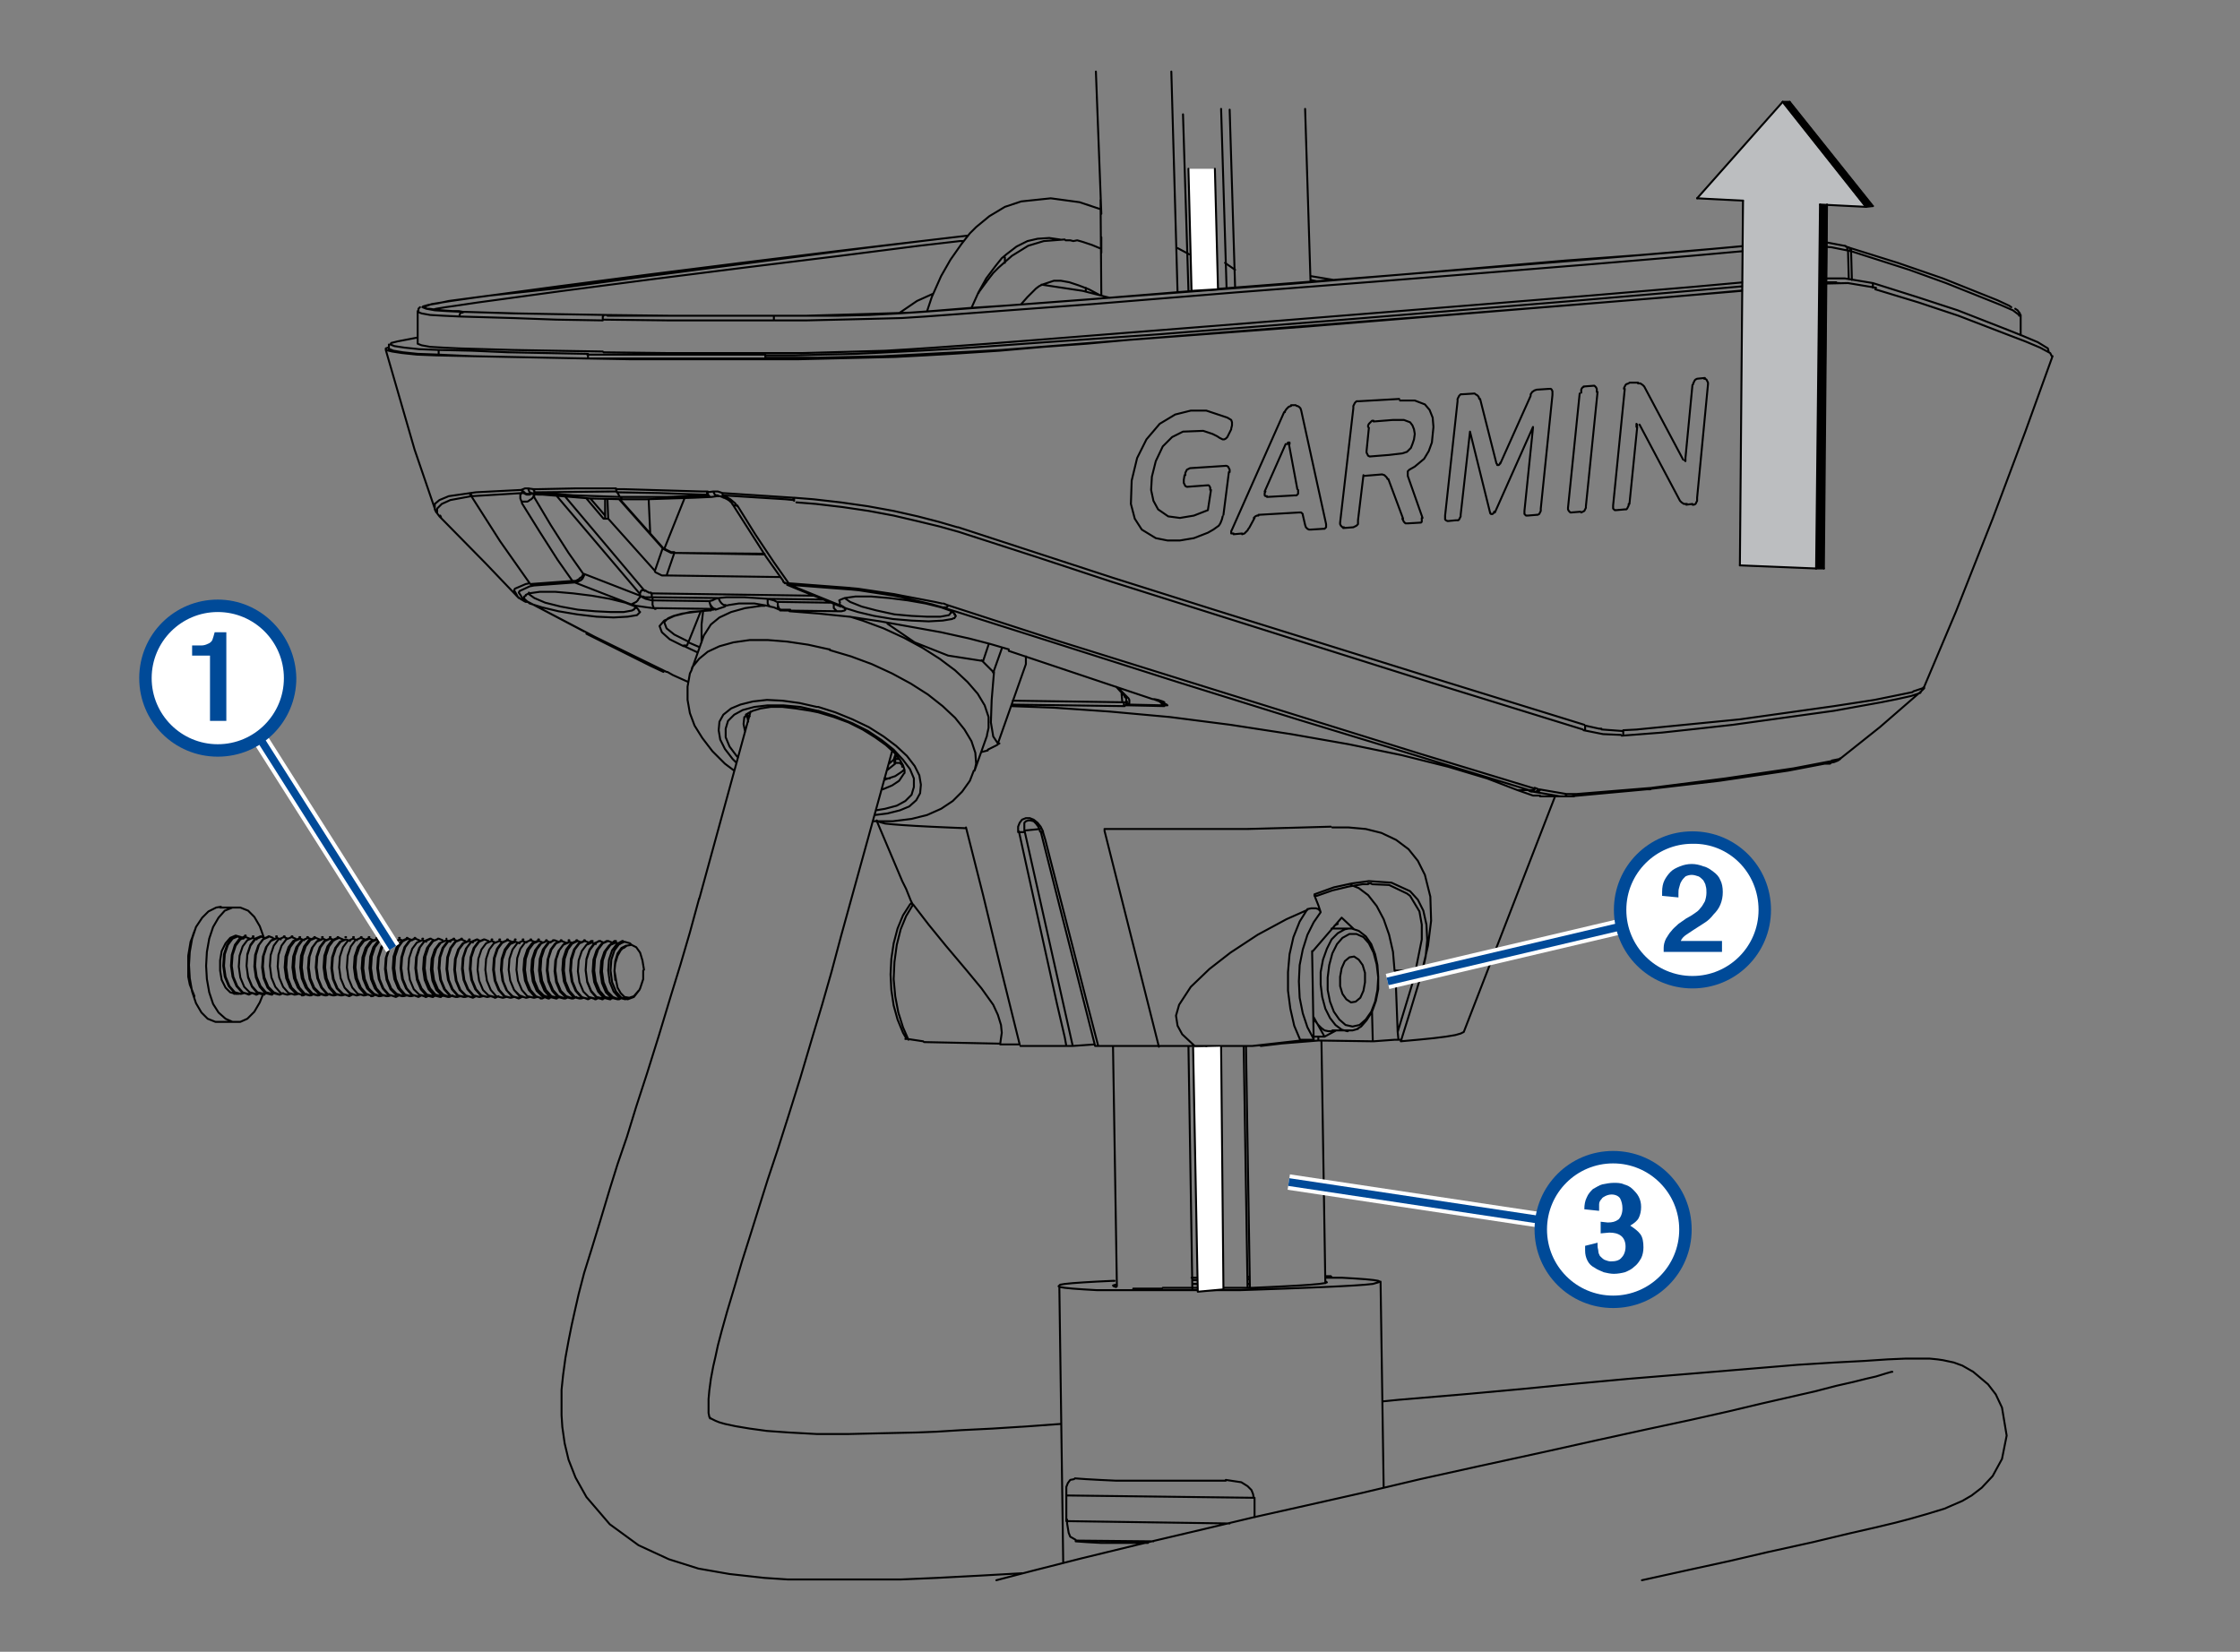 <?xml version="1.0" encoding="utf-8"?>
<!-- Generator: Adobe Illustrator 23.0.3, SVG Export Plug-In . SVG Version: 6.00 Build 0)  -->
<svg version="1.1" xmlns="http://www.w3.org/2000/svg" xmlns:xlink="http://www.w3.org/1999/xlink" x="0px" y="0px" width="288px"
	 height="212.4px" viewBox="0 0 288 212.4" enable-background="new 0 0 288 212.4" xml:space="preserve">
<rect x="0" y="0" width="288" height="212.4" fill="#808080" stroke="none"/>
<g id="Layer_1">
	<g>
		
			<path fill="none" stroke="#000000" stroke-width="0.25" stroke-linecap="round" stroke-linejoin="round" stroke-miterlimit="10" d="
			M171.2,164.3L171.2,164.3 M170.5,164.2L170.5,164.2 M137.1,195.6l21,0.3 M148.3,198.2l-10-0.1 M139.6,37.5l0-0.5 M169.5,36.2
			l-1-0.2 M237.6,31.8L237.6,31.8l0.2,0.1l0,0l0.1,0.1l0,0.1l0,0.1v0.1 M237.2,31.6L237.2,31.6l0.2,0.1l0.1,0.1l0,0.1l0,0.1l0,0.1
			v0.1 M237.6,32.2l0.1,3.7 M237.7,31.8L237.7,31.8l0.1,0.1l0.1,0.1L238,32l0,0.1v0.1v0.1 M259.6,40.6l0-0.1l-0.8-0.6l-1.6-0.7
			l-7-2.8l-4.7-1.7l-7.5-2.4 M238.1,36l-0.1-3.6 M237.2,31.6L237.2,31.6l0.2,0.1l0.1,0.1l0,0.1l0,0.1l0,0.1v0.1 M237.7,35.9
			l-0.1-3.7 M202,102.4L202,102.4L202,102.4l0.2,0l0.1,0l0.1,0l0.1-0.1l0.1,0l0.1-0.1 M133.7,106.6l-2,0.2 M132.2,105.5L132.2,105.5
			l-0.3,0.1l-0.2,0.2l0,0.4l0,0.4 M134.1,107L134.1,107l-0.2,0h-0.1l0,0v0 M182,124.8l0.8-4l0-1.9l-0.3-1.7l-1.2-2l-0.4-0.3
			l-2.3-1.1l-2.2-0.1 M130.2,90.1l14.1,0.2 M144.8,90.2l0-0.1v-0.2 M144.3,90.3l-0.1-1.1 M88.5,82.6l1.4,0.6 M149.6,90.7L149.6,90.7
			L149.6,90.7l0.2,0v-0.1l-0.1-0.2 M144.9,89.6L144.9,89.6h-0.2l-0.1,0l0,0 M149.6,90.7l-0.5-0.5 M143.7,88.4l1.2,1.2 M91.9,78.3
			L91.9,78.3l0.1,0h0 M68,76.2l0,0.2l0.7,0.5l1.4,0.6l2,0.5l2.2,0.4l2.2,0.2l2,0.1l1.7,0l1.1-0.2l0.1-0.1 M81.5,78.4l0.2-0.3
			 M92.4,76.9l0.1,0.3l0.2,0.3l0.2,0.2l0.2,0.1l0.2,0h0 M98.7,77v0.3l0,0.3l0.1,0.2L99,78l0.1,0 M86.7,71.1L86.7,71.1L86.7,71.1
			L86.7,71.1 M100,77.4l6.9,0.1 M85.2,70.5L85.2,70.5L85.2,70.5 M85.2,70.5l-5.6-6.3 M105.8,77.1L98.7,77 M98.3,71.3l-11.6-0.2
			 M107.2,77.6L107.2,77.6l0,0.2l0,0.2l0,0.2l0.1,0.1l0.1,0.1l0.1,0.1l0.1,0.1 M75.9,64.1l1.9,2.2 M82.3,76.4L71.6,63.8 M85.5,79.9
			l-0.1,0.1l0.3,0.8l1,0.8l1.8,0.9 M88.5,82.6l1.6-4 M68.7,63.5l-0.1,0.3 M68.6,63.4L68.6,63.4l0.1,0.4 M68.3,63.5L68.3,63.5
			l-0.2,0.1h-0.2l-0.2,0l-0.2-0.1l-0.2-0.1 M129.2,33.8l0-0.7 M123.8,31l-0.4,0l-5.2,0.6L108,32.9l-12.2,1.5l-11.9,1.5l-11.5,1.5
			l-11,1.5l-2.7,0.4l-1.4,0.2l-1.2,0.2l-0.4,0.1 M68.4,63.4l-0.2,0.1l-0.2,0l-0.3,0l-0.2-0.1l-0.2-0.2L67,63 M69.1,63.6L69,63.5
			l-0.2-0.1l-0.1-0.2l-0.1-0.2 M68.4,63.5l-0.1-0.1l-0.2-0.1L68,63.1l-0.1-0.3 M55.9,65.3l0-0.5l0.6-0.5l1.2-0.5l2.8-0.4 M108.1,78
			h0.1l0.2,0 M101.2,75.2l0.1,0l0.2,0 M59.1,40.7L59.1,40.7L57,40.6l-1.7-0.1l-1.1-0.2l-0.5-0.2l0,0 M66.5,76.6l-0.4-0.7l0.1-0.2
			l1.4-0.6l0.5-0.1 M60.6,63.8L60.6,63.8l-2.7,0.5l-1.1,0.5l-0.6,0.6v0.6l0.3,0.4 M68.8,63.3l0.1,0.1l0.1,0.1l0.2,0 M108.6,76.9
			l0.7,0.5l1.5,0.6l1.9,0.5L115,79l2.2,0.2l2,0.1l1.7,0l1.1-0.2l0.1-0.1 M122.1,79l0.2-0.3 M83.7,76.3l21,0.3 M72.7,63.9l10.2,12.1
			 M77.6,66.7l-2.2-2.6 M100.7,74.8L100.7,74.8l0.1,0.1L101,75l0.2,0h0.2 M91.5,63.9L91.5,63.9l-0.2,0l-0.1-0.1L91,63.6 M80.2,64.2
			L80.2,64.2l-0.2,0l-0.1-0.1l-0.1-0.2 M90.9,63.3l0.1,0.2l0.1,0.2l0.2,0.2l0.1,0h0.1 M91.7,63.2l0.1,0.2l0.1,0.2l0.2,0.1l0.1,0h0.1
			 M92.9,63.4l0,0.2l0,0.2v0.1v0 M93,63.7v0.1l0,0.1h0 M122.7,79l0.2,0.2l-0.2,0.3 M108,77.5l-0.1-0.3l0.2-0.1 M82.1,78.5l0.2,0.2
			L82,79 M67.4,77l0-0.3l0.2-0.1 M144.6,90.8l-14.5-0.2 M89.7,83.9l-1.7-0.8 M67.9,77.4l8.6,4.5l9.2,4.5 M236.5,97.6L236.5,97.6
			l-1,0.2 M247,88.9l-0.1,0.2l-1.2,0.4l-1.8,0.4l-2,0.4l-6.1,1.1l-13,1.8l-4.5,0.5l-4.6,0.5l-5.2,0.4 M247.4,88.3l-0.2,0.2l-1.2,0.4
			 M59.4,40.1l-2-0.1l-1.5-0.1l-1-0.2l-0.4-0.2l0.1-0.1 M54.4,39.4l-0.1,0.1l0.5,0.2l1.1,0.2l1.6,0.1l2.1,0.1 M173.2,132.6l-0.7-0.2
			l-0.8-0.6l-0.7-0.9l-0.6-1.2l-0.4-1.5l-0.2-1.6l0-1.6l0.3-1.6l0.5-1.4l0.6-1.2l0.8-0.8l0.9-0.5l0.5-0.1 M115.1,97.6l0.1-0.4
			 M115.1,97.1l-0.2,0.6 M114.9,97.7l-0.6,0.5 M96.4,92.1l-0.5-0.2 M115.1,98.2l-1,0.8 M114.4,100.1H114h-0.3 M115.1,97.6l0.1-0.4
			 M115.6,97.6l-0.2,0h-0.2 M95.8,94.1l-0.2-1l0.1-0.9 M105.2,91.6L105.2,91.6l0-0.1l0-0.1 M116.2,99.5L116.2,99.5l-0.6,0.9
			l-0.9,0.6l-1.2,0.5h-0.1 M94.9,97.4l-0.2-0.2l-0.9-1.2l-0.5-1.2l0-1.1l0.3-1l0.8-0.8l1.1-0.6l1.5-0.4l1.7-0.2l2,0l2.2,0.2l2.2,0.5
			 M105.2,91.4l2.2,0.7l2.2,0.9l2,1l1.8,1.2l1.5,1.2l1.2,1.3l0.9,1.2l0.5,1.2l0,1.1l-0.3,1l-0.8,0.8l-1.1,0.6l-1.5,0.4l-1.2,0.2
			 M105,90.9l-2.2-0.5l-2.2-0.3l-2-0.1l-1.8,0.2l-1.6,0.4l-1.2,0.5L93,91.9l-0.5,0.9l-0.1,1.1l0.2,1.2l0.6,1.2l1,1.3l0.5,0.5
			 M106.6,83.5l-2.7-0.6l-2.7-0.4l-2.5-0.2l-2.3,0l-2.1,0.3l-1.8,0.5l-1.5,0.7l-1.1,0.9L89,85.8l-0.1,0.4 M112.5,104.8l1.6-0.2
			l1.6-0.4l1.2-0.5l0.9-0.8l0.5-0.9l0.1-1.1l-0.2-1.2l-0.6-1.2l-1-1.3l-1.4-1.3l-1.6-1.2l-1.9-1.2l-2.1-1l-2.2-0.9l-2.2-0.7
			 M125.3,99.1l0.2-0.9l-0.1-1.4l-0.5-1.5l-0.9-1.5l-1.2-1.5l-1.6-1.5l-1.9-1.5l-2.2-1.4l-2.4-1.3l-2.6-1.2l-2.7-1l-2.7-0.8
			 M141.6,32l-1.2-0.5l-1.2-0.4l-0.7-0.2L138,31l-0.4-0.1h-0.2h-0.2l-0.1,0h0H137h0h0h0h0 M155.6,165.1l-1.7,0l-0.6,0 M160.7,165.1
			h-0.2 M161.3,192.6l-24.2-0.3 M138.2,190.1l1.4,0.1l1.8,0.1l2.1,0.1l2.5,0h2.7h2.9h3l3,0 M157.6,190.3l2,0.3l0.8,0.5l0.5,0.5
			l0.2,0.5l0.1,0.5 M161.3,192.6l0,2.5 M147.6,198.4l-1.5,0l-2.5,0l-2.1,0l-1.8-0.1l-1.4-0.1 M138.3,198l-0.7-0.4l-0.2-0.5l-0.1-0.6
			l-0.1-0.6v-0.5 M137.1,195.6l0-3.3 M137.1,192.3v-0.6l0-0.5l0.2-0.5l0.3-0.4l0.5-0.1 M170.4,164.8l0.1,0l0.1,0.1l-0.3,0.1
			l-0.7,0.1l-1.1,0.1l-1.5,0.1l-1.8,0.1l-2,0.1l-2.2,0.1l-2.3,0l-2.4,0h-2.4h-2.3h-2.1 M160.4,164.5h0.2 M153.3,164.6l1.9,0h0.4
			 M143.5,165.5l-0.3-0.1l-0.1-0.1l0.3-0.1h0 M149.4,165.7l-1.9,0l-1.6,0h-0.2 M170.4,164.1l0.7,0 M160.4,164.2h0.2 M153.2,164.3
			l0.7,0h1.6 M170.5,164.3l2,0l1.7,0.1l1.4,0.1l1,0.1l0.6,0.1l0.2,0.1l-0.2,0.1l-0.7,0.2l-1,0.1l-1.4,0.1l-1.8,0.1l-2.1,0.1
			l-2.4,0.1l-2.6,0.1l-2.8,0.1l-2.9,0.1l-2.9,0l-3,0h-2.9h-2.7l-2.6,0l-2.3,0l-2.1,0l-1.7-0.1l-1.4-0.1l-1-0.1l-0.6-0.1l-0.2-0.1
			l0.2-0.2l0.6-0.1l1-0.1l1.4-0.1l1.7-0.1l2.1-0.1h0.2 M170.5,164.3L170.5,164.3L170.5,164.3L170.5,164.3L170.5,164.3 M171.2,164.2
			l-0.7,0 M171.2,164.2L171.2,164.2L171.2,164.2L171.2,164.2L171.2,164.2L171.2,164.2 M168.5,35.5l3,0.5 M238,32.3L238,32.3
			L238,32.3 M237.9,32.3l-0.2-0.1h-0.1 M237.6,32.2L237.6,32.2L237.6,32.2 M237.6,31.8l6.4,2l5.8,2l7,2.8l1.5,0.7l0.3,0.2
			 M234.6,98.2l-4.7,0.9l-8.8,1.3l-9.4,1.1 M234.6,98.2L234.6,98.2h0.2l0.1,0l0.1,0l0.1,0l0.1,0l0.1,0l0.1-0.1 M263.4,45.2l-0.1-0.4
			L262,44l-1.9-0.8l-2-0.8l-6.4-2.5l-5.2-1.7l-5.7-1.8 M232.4,31H231l-2,0.2 M229,31.2L229,31.2L229,31.2 M229.6,31.8L229.6,31.8
			 M229.1,31.2L229.1,31.2 M229.6,31.8L229.6,31.8 M229.1,31.2L229.1,31.2 M229.1,31.2h0.2l0.2,0.1l0.1,0.1l0.1,0.2v0v0.1
			 M229.1,31.2h0.1l0.1,0.1l0.1,0.1l0.1,0.2v0.2 M237.1,31.6L237.1,31.6l0.1,0 M229.1,31.2l1-0.1l2.6-0.1l2.3,0.2l2.1,0.4
			 M229.6,31.8l1-0.1l2.6-0.1l2.3,0.2l2,0.4 M240.8,37v-0.6 M240.8,36.4l-3.6-0.6h-2.1l-2.3,0.2 M240.8,36.5L240.8,36.5 M229.8,35.9
			l2.7-0.2l0.7,0 M229.8,35.9L229.8,35.9 M232.8,36.5l2.2-0.2h1.1 M116.7,133.6h-0.2l-0.1,0 M211.7,101.5l-9.8,0.9 M211.7,101.5h0.1
			h0.1l0.1,0h0.1l0.1,0l0.1-0.1l0.1,0l0.1,0 M202,102.4L202,102.4 M201.7,102.4h0.1h0.1l0.1,0l0.1,0l0.1,0l0.1,0l0-0.1l0.1,0
			 M118.8,134l9.7,0.2 M117.4,116.3l-0.9,1.5l-0.7,1.7l-0.5,2l-0.3,2.2l-0.1,2.2l0.2,2.2l0.4,2.1l0.6,1.9l0.7,1.6 M116.7,133.6
			l2,0.3 M179.3,133.7L179.3,133.7L179.3,133.7L179.3,133.7 M200.6,102.4h0.1l0.1,0h0.1l0.1,0l0.1,0l0.1,0l0.1-0.1l0.1-0.1
			 M197.2,101.8h0.1h0.1l0.1,0l0.1,0l0.1,0l0.1,0l0.1-0.1l0.1-0.1 M180.2,133.7H180h-0.2h0 M179.7,132.7l2.4-7.9 M196.9,101.8
			L196.9,101.8l0.2,0l0.1,0l0.1,0l0.1,0l0.1,0l0.1-0.1l0.1-0.1 M197.2,101.8l-0.2,0 M196.9,101.8l-0.3-0.1 M201.7,102.4h-1
			 M200.6,102.4l-3.5-0.6 M169.5,133.8l7,0.1 M208.7,93.9L208.7,93.9l0,0.2l0,0v0.1l0,0.1l0,0l0,0.1l0,0 M131.1,134.3h-0.3l-0.4,0
			h-0.3h-0.3l-0.3,0h-0.3l-0.3,0h-0.3 M116,113.3L116,113.3l0.5,1 M116.5,114.3l0.2,0.5l0.4,1l0.2,0.4 M117.2,116.1L117.2,116.1
			l0.1,0.2 M117.4,116.3l2,2.6l2.2,2.7l2.7,3.2l1.9,2.3l1.5,2.1l0.6,1.3l0.4,1.3l0.1,1l-0.2,1.4 M169.5,133.8l-7.4,0.6 M169.5,133.3
			v0.5 M137.9,134.5l2.8-0.2 M137.9,134.5h-0.1h-0.2h-0.2h-0.2h-0.1 M131.7,106.7l6.2,27.7 M141.1,134.5h-0.2h-0.1h0 M130.9,107
			L130.9,107l0.2,0h0.1l0.1,0l0.1,0l0.1,0l0.1,0l0,0 M161,134.5l1.1-0.1 M168.9,133.7l-6.8,0.8 M179.8,133.7l-0.5,0 M179.3,133.7
			l-2.7,0.2 M168.9,133.7L168.9,133.7 M168.9,133.7l-0.2-11.4 M168.8,122.3l3.7-4.3 M172.5,118l1.6,1.5 M176.4,130l0.1,3.9
			 M179.3,133.7L179.3,133.7 M179.3,133.7L179.3,133.7 M179.8,133.7l-0.1-1 M179.7,132.7l-0.3-7.9 M182,124.8l-2.7,0 M179.3,124.8
			l-0.2-2.4l-0.5-2.2l-0.7-2l-0.9-1.7l-1.1-1.4l-1.2-0.9l-1-0.4 M168.9,133.7l-0.1,0h-0.4l-0.4,0l-0.3,0l-0.3,0h-0.1 M169.8,117.3
			l-0.9,1.3l-0.8,1.6l-0.6,1.9l-0.4,2l-0.1,2.1l0.1,2.1l0.4,2l0.6,1.8l0.8,1.5 M169.3,115.2L169.3,115.2h-0.2l-0.1,0l0-0.1l0,0
			 M176.3,113.6l-0.4,0 M182.8,125L182.8,125h-0.2l-0.1,0h-0.1l-0.1,0l-0.1,0h-0.1l-0.1,0 M167.2,133.8l-0.8-1.9l-0.5-2.2l-0.3-2.3
			v-2.4l0.2-2.3l0.5-2.2l0.8-2l1-1.6 M153.6,134.5l7.4,0 M161,134.5l6.2-0.7 M145.2,90.7L145.2,90.7l-0.2,0l-0.1-0.1l-0.1,0l0-0.1
			l0-0.1l0-0.1v-0.1 M144.6,90.8L144.6,90.8L144.6,90.8l-0.1-0.1l0,0l0-0.1l0-0.1v-0.1v-0.1 M145.1,90.6L145.1,90.6l-0.2-0.1l0,0
			l0,0l0-0.1l0,0l0-0.1v-0.1 M169,115l2.5-0.9l2.3-0.5l2.2-0.3l2.9,0.2l2.4,1.1l1,1.1l0.7,1.4l0.4,1.8l0.1,2l-0.2,2.1l-0.5,2.2
			 M153.6,134.5H153h-0.6h-0.6h-0.6l-0.6,0h-0.6h-0.6h-0.6 M153.6,134.5L152,133l-0.6-1.1l-0.2-1.3l0.4-1.4l1.5-2.3l2.4-2.3l2.7-2.1
			l3.5-2.3l3.7-2l2.7-1.2 M168.1,116.9l0.5-0.1h0.6l0.3,0.1l0.2,0.2l0.1,0.2 M169.8,117.3l-0.3-0.9l-0.4-1L169,115 M144.3,90.3
			l0.3,0l0.2,0 M145.1,90.6L145.1,90.6L145.1,90.6L145.1,90.6L145.1,90.6L145.1,90.6 M149.6,90.7L149.6,90.7L149.6,90.7L149.6,90.7
			L149.6,90.7 M130.9,107l0-0.7l0.2-0.5l0.3-0.4l0.5-0.2l0.5,0l0.5,0.2l0.5,0.4l0.4,0.5l0.3,0.6l0,0.2 M134.1,107l0.3,1l1.1,4.3
			l4.4,17.2l1.3,5 M148.9,134.5h-1h-1h-1h-1h-1h-1h-1l-0.9,0 M142,106.8l3.5,13.9l3.5,13.9 M171.1,106.3l-3.5,0.1l-3.6,0.1l-3.7,0.1
			l-3.7,0l-3.7,0l-3.7,0l-3.6,0H142 M182.8,125l0.8-3.4l0.4-3.2l-0.1-3.1l-0.7-2.8l-0.9-1.8l-1.2-1.5l-1.6-1.2l-1.9-0.9l-2-0.5
			l-2.2-0.2l-2.1,0 M182.8,125l-0.3,1.1l-1.3,4.3l-1,3.2 M188.2,132.7L188.2,132.7l-0.4,0.2l-0.7,0.2l-1.2,0.2l-1.6,0.2l-2,0.2
			l-2.2,0.2 M124.2,106.5l-2.4-0.1l-2.2-0.1l-1.9-0.1l-1.6-0.1l-1.3-0.1l-1-0.1l-0.7-0.2l-0.4-0.2 M131.1,134.3l-2.6-10.5l-2.1-8.7
			l-2.2-8.7 M137.1,134.5h-0.8l-0.8,0h-0.8l-0.7,0h-0.7l-0.7,0h-0.7l-0.7,0 M137.1,134.5l-0.2-1.1l-1-4.3l-3.8-17.2l-1.1-5
			 M198,102.3l-0.9,0l-2-0.7 M176.6,54.1l-0.2,0l-0.2,0.2l-0.2,0.2l-0.1,0.2l0,0.2 M179.1,54l-2.5,0.2 M178.6,58.5l1.7-0.2l0.6-0.2
			l0.5-0.5l0.2-0.5l0.2-0.6l0.1-0.7l-0.1-0.6l-0.2-0.5l-0.3-0.4l-0.8-0.3h-1.4 M176.1,58.7l2.5-0.2 M175.7,58v0.2l0.1,0.2l0.1,0.2
			l0.2,0.1h0.1 M176,55l-0.3,3 M83.9,76.8h-0.2l-0.2,0l-0.2,0l-0.2,0l-0.2,0l-0.2-0.1l-0.2,0l-0.2-0.1 M82.3,76.6l0.3,0.2l0.4,0.2
			l0.4,0.1l0.4,0.1h0.2 M144.9,89.6l0.2,0.2l0.1,0.2l0,0.2v0.2l-0.1,0.1 M145.1,90.6l4.5,0.1 M162.7,63.2l-0.1,0.2v0.2v0.1l0.1,0.1
			l0,0l0.2,0 M165.3,57.1l-2.7,6.1 M165.8,57.1l0-0.2l0,0l0,0h-0.1l0,0l-0.1,0l-0.1,0.2 M166.8,62.9l-1.1-5.9 M166.5,63.7l0.2,0
			l0.1-0.1l0.1-0.1l0-0.2l0-0.1l0-0.2 M162.9,63.9l3.6-0.2 M83.9,77.2v0.2l0,0.2l0,0.2l0.1,0.2l0,0.1l0.1,0.1l0.1,0.1l0.1,0
			 M91.2,77.3L91.2,77.3l0.1,0.4l0.1,0.3l0.2,0.2l0.2,0.1 M91.8,78.3L91.8,78.3L91.8,78.3L91.8,78.3h0.1 M85.1,70.4l0.2,0.1l0.2,0.1
			l0.2,0.1l0.2,0.1l0.2,0.1l0.2,0.1l0.2,0h0.2 M88.5,82.6L88.5,82.6l-0.1,0.2l0,0.1L88.3,83l-0.1,0l-0.1,0l-0.1,0h-0.1 M67.4,77.3
			L67.4,77.3L67.4,77.3l0.2,0.1l0.1,0l0.1,0h0.1 M83.9,76.8v0.4 M83.9,77.2l7.3,0.1 M91.2,77.3l0.4-0.1L92,77l0.4-0.1 M91.2,77.3
			L91.2,77.3l0.1,0.4l0.2,0.3l0.2,0.2l0.2,0.1 M86.7,71.1h-0.2l-0.2,0L86.1,71l-0.2-0.1l-0.2-0.1l-0.2-0.1l-0.2-0.1l-0.1-0.1
			 M100.2,78.4L100.2,78.4L100.2,78.4h0.1h0 M100,77.4L100,77.4l0,0.4l0,0.3l0.1,0.2l0.1,0.1 M68.2,75.1l0.3,0.2l0.1,0 M82.3,76.6
			l0,0.2L82.1,77L82,77.2l-0.2,0.2l-0.2,0.1l-0.2,0.1l-0.2,0.1h-0.2 M73.6,74.7L73.6,74.7L73.6,74.7l0.1,0.1l0,0l0,0h0l0,0h0
			 M75.1,73.8l0,0.2l-0.1,0.2l-0.1,0.2l-0.2,0.2l-0.2,0.1l-0.2,0.1l-0.2,0.1h-0.2 M100,77.4L100,77.4v0.4l0.1,0.3l0.1,0.2l0.2,0.1
			 M98.7,77l0.4,0.1l0.4,0.1l0.4,0.2 M84.2,73.4l1-2.9 M78.1,64.2l0.1,2.5 M92.4,76.9l-8.5-0.1 M92.4,76.9l1-0.1h2.3l3,0.2
			 M83.7,76.3L83.7,76.3L83.7,76.3l0.1,0.1l0,0.1v0l0,0.1v0v0.1 M86.7,71.1l-1,2.9 M77.8,66.4L77.8,66.4L77.8,66.4v0.2l0,0h0v0h0
			l0,0 M77.8,64.2v2.2 M82.9,75.9L82.9,75.9l-0.2,0l-0.1,0l-0.1,0l-0.1,0.1l0,0.1l-0.1,0.1l0,0.1 M75.1,73.8l7.2,2.8 M82.3,76.6
			v-0.2 M73.6,74.7h0.2l0.2,0l0.2-0.1l0.2-0.1l0.2-0.2l0.2-0.1l0.1-0.2l0.1-0.2 M68.6,63.8l2.2,3.7l2.3,3.6l1.9,2.7 M60.6,63.8
			l-0.2-0.3 M60.7,63.8L60.7,63.8 M68.1,75L68.1,75 M68.2,75.1l5.4-0.4 M73.6,74.7l-1.9-2.7l-2.3-3.6l-2.3-3.7 M60.7,63.8l-0.2-0.3
			 M67.2,63.4l-6.5,0.4 M67.1,64.6l-0.2-0.5v-0.5l0.3-0.3 M68.6,63.8L68.5,64l-0.2,0.2l-0.2,0.1L68,64.4l-0.2,0.1l-0.2,0l-0.2,0
			h-0.2 M67.2,63.4L67.2,63.4L67.2,63.4l-0.1-0.1l0,0v0l0,0v0l0,0 M59.4,40.1L59.4,40.1 M56.1,65.7l-0.2-0.2v-0.2 M60.4,63.4
			L60.4,63.4 M60.6,63.8l3.7,5.8l3.8,5.4 M56.6,66.3l0.1,0.2 M75.1,81.2l-7.2-3.8 M68.8,63.3l5,0.4l5.9,0.2 M101.4,75L101.4,75
			L101.4,75l0.1,0.1v0h0v0h0 M68.8,63.3L68.8,63.3L68.8,63.3l-0.1-0.1l0,0v0l0,0v0l0-0.1 M79.3,63.2h-0.9l-9,0.1l-0.5,0
			 M196.6,101.6L196.6,101.6h0.2l0.1,0l0.1,0l0.1,0l0.1,0l0.1-0.1l0.1-0.1 M59.8,40.1L59.8,40.1 M109.3,75.6l0,0.2v0 M121.2,78.1
			L121.2,78.1l0.2,0l0.1,0l0.1,0l0,0l0.1,0l0.1-0.1l0.1-0.1 M82.9,75.9L82.9,75.9l0.2,0.1l0.1,0.1l0.1,0l0.1,0.1h0.1l0.1,0h0.1
			 M78.2,66.7h-0.6 M100.3,74.2L85.7,74 M85.7,74h-0.2l-0.2,0l-0.2,0l-0.2-0.1l-0.2-0.1l-0.2-0.1l-0.2-0.1l-0.1-0.1 M84.2,73.4
			l-6-6.7 M59.1,40.7v-0.1l0-0.1v-0.1l0.1-0.1l0-0.1l0.1,0l0.1,0l0.1,0 M77.5,41.2l-6-0.1L66,40.9l-6.9-0.2 M100.7,74.7L100.7,74.7
			 M60.5,63.4L60.5,63.4l0.7-0.1L67,63 M67,63l0.5-0.2h0.5 M67.9,62.8l0.7,0.1 M68.6,62.9h0.6l4.8-0.1h5.2 M56.4,45.6l0-0.6
			 M79.7,63.9l6,0l5.3-0.2 M79.7,63.9l-0.4-0.7 M94.1,64.7L94.1,64.7l0.1,0.2l0.2,0.1l0.2,0h0.2 M79.3,63.2l-0.1-0.3 M91,63.6
			l-0.7,0l-5.6-0.2l-5.4-0.1 M90.9,63.3L90.9,63.3L90.9,63.3l0,0.1v0v0l0,0v0v0 M101.4,75l7.9,0.6 M109.3,75.6L109.3,75.6
			 M102.1,64.4L102.1,64.4L102.1,64.4 M93,63.7l0.2,0.1l0.7,0.4l0.6,0.5l0.3,0.4 M94.8,65l2.3,3.7l2.4,3.6l1.9,2.7 M92.9,63.4
			L92.9,63.4L92.9,63.4l0,0.1v0v0l0,0v0v0 M102,64.3l-1-0.1l-8-0.5 M102,64l0,0.3 M108.1,77.1l0.5-0.2l1.4-0.2h2l2.3,0.2l2.4,0.3
			l2.3,0.4l2,0.5l1.4,0.5l0.4,0.4 M122.6,79.5l-0.2,0.1l-1.2,0.2l-1.8,0.1l-2.2-0.1l-2.4-0.2l-2.4-0.4l-2.1-0.5l-1.6-0.5l-0.8-0.5
			 M67.6,76.5l0.4-0.2l1.4-0.2h2l2.3,0.2l2.4,0.3l2.3,0.4l2,0.5l1.3,0.5l0.4,0.4 M82,79l-0.1,0.1l-1.2,0.2l-1.8,0.1l-2.2-0.1
			L74.2,79l-2.4-0.4l-2.1-0.5l-1.6-0.5L67.4,77 M196.6,101.6h-1.5 M196.6,101.6l-14.7-4.5l-15.1-4.6l-15.4-4.8l-15.7-5l-14.5-4.6
			 M121.2,78.1l-1.4-0.4l-3.9-0.9l-1-0.2l-4.5-0.7l-1-0.1 M109.3,75.8l-7.8-0.6 M101.5,75.2l6.9,2.8 M108.4,78.1l0.2,0.1l0.1,0.2
			l-0.1,0.1l-0.4,0.1l-0.5,0 M107.7,78.6l-7.4-0.1 M100.4,78.4L100.4,78.4l0.1,0l0.2,0l0.6,0l0.3,0 M101.5,78.6l3.8,0.3l3.9,0.4
			l4,0.6l3.9,0.7l3.9,0.7l3.6,0.8l2.7,0.7l2.4,0.7 M129.7,83.7l18.5,6.2 M148.3,89.9l0.8,0.3l0.9,0.4l0.1,0.1l-0.1,0h-0.1l-0.2,0
			 M149.7,90.8l-4.5-0.1 M145.2,90.7l-0.2,0h-0.4 M87.9,83.1l-1.8-0.9l-1-0.9l-0.3-0.8l0.6-0.7l1.3-0.6l2-0.5l2.5-0.2 M91.2,78.4
			h0.2l0.3,0l0,0h0v0 M91.8,78.3l-7.4-0.1 M84.4,78.2H84l-0.8-0.1L82.5,78l-0.7-0.1l-0.6-0.2 M81.1,77.7l-7.2-2.8 M73.9,74.9
			l-5.4,0.4 M68.6,75.3l-0.5,0.1L66.8,76l-0.1,0.2l0.6,0.9l0.7,0.4 M85.8,86.4l0.7,0.4l2,0.9 M195.1,101.6l-3.9-1.5l-5-1.5l-6-1.5
			l-6.8-1.4l-7.4-1.3l-7.8-1.2l-7.8-1l-7.7-0.7l-7.2-0.5l-5.5-0.2 M99.8,40.6L99.8,40.6 M77.5,41.2V41l0-0.1l0-0.1v-0.1l0.1-0.1
			l0-0.1l0,0h0.1 M99.5,41.2L99.5,41.2h-6.9H86l-8.5-0.1 M79.2,62.9L79.2,62.9l1,0l10.1,0.3l0.7,0 M90.9,63.3l0.8-0.1 M91.7,63.2
			h0.6l0.6,0.2 M92.9,63.4L102,64 M75.6,46.1l0-0.6 M109.2,75.6L109.2,75.6l1.1,0.1l4.7,0.7l1,0.2l4.2,0.8l0.9,0.2 M121.3,77.6
			L121.3,77.6l0.5,0.2 M121.8,77.8l14.5,4.7l15.7,4.9l15.4,4.8l15.1,4.7l14.8,4.5 M197.3,101.3l0.3,0.1 M197.6,101.4l0.2,0.1
			 M197.9,101.5l3.5,0.6 M201.4,102.1l1,0 M202.4,102.1l0.3,0 M202.7,102.1l9.8-0.8 M212.4,101.3l9.4-1.2l8.8-1.3l4.7-0.9
			 M235.4,97.9l0.2,0 M236.5,97.6l0.1-0.1 M208.4,94.5l-2.3-0.1l-2.5-0.5 M102.1,64v0.4 M203.5,93.8l-19.4-6l-27.9-8.8l-13.3-4.2
			l-9.7-3.2l-9.9-3.2l-2.5-0.7l-2.9-0.7l-3-0.7l-3.2-0.6l-3.4-0.5l-3.4-0.4l-2.5-0.2 M203.8,93.3L203.8,93.3l0,0.2l0,0v0.1l0,0.1
			l0,0l0,0.1l0,0 M100.3,40.6L100.3,40.6 M203.7,49.7l-0.2,0.1l-0.1,0.1l-0.1,0.2l0,0.2l0,0.2 M204.9,49.6l-1.3,0.1 M205.3,50.4V50
			l-0.1-0.2l-0.1-0.1l-0.1-0.1h-0.1 M203.9,65.1l1.5-14.7 M203.3,65.9l0.2-0.1l0.2-0.1l0.1-0.2l0.1-0.2v-0.1 M202,65.9l1.2-0.1
			 M201.6,65.3l0,0.2l0.1,0.2l0.1,0.1l0.1,0.1l0.2,0h0 M203.1,50.6l-1.5,14.7 M174.6,51.6l-0.2,0l-0.2,0.2l-0.1,0.2l-0.1,0.2l0,0.2
			 M179.9,51.3l-5.3,0.3 M181,61.2l0-0.2l0-0.2l0-0.2l0.1-0.1l0.1-0.1l0.7-0.4l1.2-1l0.6-1l0.4-1.1l0.2-2l-0.1-1.2l-0.4-1l-0.6-0.7
			l-1.3-0.5l-1.9,0 M182.9,66.6l-1.9-5.4 M182.6,67.2l0.1,0l0.1-0.1l0-0.1l0-0.1l0-0.1v-0.1l0-0.1 M181,67.3l1.7-0.1 M180.3,66.7
			l0.2,0.4l0.2,0.2l0.2,0 M178.5,61.6l1.9,5.1 M177.7,61l0.3,0.1l0.3,0.3l0.1,0.2 M175.3,61.2l2.4-0.2 M174.6,66.9l0.7-5.8
			 M174,67.8l0.2-0.1l0.2-0.1l0.2-0.2l0-0.2l0-0.2 M172.7,67.9l1.3-0.1 M172.3,67.2l0,0.2l0.1,0.2l0.1,0.1l0.1,0.1l0.2,0 M174,52.5
			l-1.7,14.7 M153,60.2l-0.2,0.1l-0.2,0.1l-0.1,0.2l-0.1,0.2l0,0.3 M157.6,59.9l-4.6,0.3 M158.1,60.7l0-0.3l-0.1-0.2l-0.1-0.2
			l-0.2-0.1l-0.2,0 M157.3,66.2l0.7-5.5 M158.3,55.1l0.1-0.4v-0.2l0-0.2l-0.1-0.3l-0.5-0.3l-2.7-0.9l-2,0l-2,0.5l-2,1.2l-1.7,2
			l-1.2,2.4l-0.7,2.9l-0.1,3l0.5,1.9l0.9,1.4l1.8,1.1l1.5,0.3l1.6,0l1.8-0.3l1.8-0.7l0.7-0.4l0.7-0.5l0.2-0.3l0.2-0.5l0.1-0.4
			 M157.8,56.2l0.5-1 M155.3,65.6l-1.8,0.7l-1.8,0.3l-1.5-0.2l-1.3-0.9l-0.6-1.1l-0.3-1.4l0.1-1.7l0.5-2l0.9-1.9l1.2-1.2l1.4-0.7
			l2.6-0.1l1.2,0.4l0.6,0.3l0.3,0.2l0.4,0.2l0.2,0l0.2-0.1l0.2-0.2l0.1-0.2 M155.7,63l-0.4,2.6 M155.3,62.4h0.1l0.1,0.1l0.1,0.2
			l0,0.2V63 M152.6,62.6l2.7-0.2 M152.2,61.7l0,0.4l0.1,0.2l0.1,0.2l0.2,0.1h0.1 M152.3,61.1l-0.1,0.6 M210.5,93.8L210.5,93.8
			l13.2-1.3l12.1-1.7L241,90l4.9-1 M263.8,45.8l-0.2-0.4l-1.3-0.7l-1.9-0.8l-2.1-0.8l-6.5-2.5l-5.1-1.7l-5.6-1.7 M241.2,37l-3.6-0.6
			l-4.4,0.1 M102,64L102,64h0.1 M102.1,64l2.5,0.2l3.5,0.4l3.5,0.5l3.3,0.6l3.1,0.7l2.7,0.7l2.4,0.7 M123.2,67.8L123.2,67.8l0.3,0.1
			l19.6,6.4l13.3,4.2l27.9,8.7l19.4,6 M203.8,93.3l1.8,0.4 M205.6,93.7L205.6,93.7l0.3,0 M205.9,93.8L205.9,93.8l2.7,0.2
			 M208.7,93.9l1.9-0.1 M158.4,68.1l-0.1,0.2v0.1l0,0.1l0,0.1l0.1,0l0.2,0 M165.1,53l-6.7,15.1 M166,52.2l-0.3,0.1l-0.3,0.3
			l-0.2,0.3l0,0.1 M166.6,52.1l-0.6,0 M167.3,52.8l-0.1-0.3l-0.2-0.2l-0.2-0.1h-0.1 M170.5,67.4l-3.2-14.6 M170.1,68l0.2,0l0.1-0.1
			l0.1-0.1l0-0.2v-0.1v-0.1 M168.5,68.1l1.6-0.1 M167.8,67.5l0.1,0.3l0.2,0.2l0.2,0.1h0.1 M167.5,66.2l0.3,1.3 M167,65.9h0.2h0.1
			l0.1,0.1l0.1,0.1v0.1 M161.8,66.2l5.2-0.3 M161.2,66.6L161.2,66.6l0.2-0.2l0.2-0.1l0.2,0 M160.6,67.9l0.7-1.3 M159.7,68.7l0.3-0.1
			l0.2-0.2l0.2-0.2l0.1-0.2 M158.6,68.7l1.1-0.1 M190.2,51.3l-0.1-0.3l-0.2-0.2l-0.2-0.1h0 M192.4,59.6l-2.1-8.3 M192.9,59.5
			l-0.1,0.2l-0.1,0.1h-0.1h0l-0.1,0l0-0.1l-0.1-0.1 M196.8,50.9l-3.9,8.7 M197.6,50.1l-0.3,0.1l-0.3,0.2l-0.2,0.3l0,0.1 M199.2,50
			l-1.5,0.1 M199.6,50.8l0-0.3l0-0.2l-0.1-0.2l-0.1-0.1h-0.1 M198.1,65.4l1.5-14.6 M197.5,66.2l0.2,0l0.2-0.1l0.1-0.2l0.1-0.2l0-0.3
			 M196.4,66.3l1.2-0.1 M196,65.7v0.2l0,0.2l0.1,0.1l0.1,0.1l0.2,0 M197.1,55L196,65.7 M192.2,65.9l4.9-11 M191.6,65.9l0,0.1
			l0.1,0.1h0.1h0.1l0.1-0.1l0.1-0.1l0-0.1 M189,55.5l2.6,10.5 M187.8,66.2l1.2-10.7 M187.3,66.9l0.2,0l0.1-0.1l0.1-0.2l0.1-0.2
			l0-0.1 M186.2,67l1-0.1 M185.8,66.3v0.3l0,0.2l0.1,0.1l0.2,0.1h0.1 M187.4,51.6l-1.6,14.7 M188,50.7l-0.2,0l-0.2,0.2l-0.1,0.2
			l-0.1,0.2v0.2 M189.6,50.6l-1.6,0.1 M209.4,49.3l-0.3,0.1l-0.1,0.1l-0.1,0.2l-0.1,0.2V50 M210.6,49.2l-1.1,0 M211.4,49.7l-0.2-0.2
			l-0.3-0.2l-0.3,0 M216.4,59.1l-5-9.4 M216.7,58.9l0,0.2l0,0.1l0,0.1l0,0h0h0l0,0l-0.1-0.1 M217.6,49.5l-0.9,9.4 M218.2,48.7
			l-0.2,0.1l-0.1,0.1l-0.1,0.2l-0.1,0.2v0.1 M219.2,48.6l-1,0.1 M219.6,49.4v-0.2l-0.1-0.2l-0.1-0.2l-0.2-0.1l-0.1,0 M218.2,64
			l1.4-14.6 M217.6,64.9l0.2,0l0.2-0.1l0.1-0.2l0.1-0.2V64 M216.8,64.9l0.8-0.1 M216,64.4l0.2,0.2l0.3,0.2l0.4,0 M210.8,54.6
			l5.2,9.8 M210.4,54.9l0-0.2l0-0.1l0-0.1h0l0,0h0l0.1,0.1l0,0.1 M209.5,64.8l1-9.9 M208.9,65.5l0.2,0l0.1-0.1l0.1-0.2l0.1-0.2
			l0-0.2 M207.8,65.6l1.1-0.1 M207.4,65v0.2l0,0.2l0.1,0.1l0.1,0.1l0.2,0h0 M208.9,50l-1.5,15 M98.4,46.2v-0.6 M232.8,36.5
			L232.8,36.5 M232.8,36.5l0-0.6 M232.8,36L232.8,36 M229.1,31.2h-0.2 M228.9,31.2L228.9,31.2 M228.9,31.2l-8.7,0.8l-9.4,0.8
			l-9.5,0.7L183.8,35L166,36.5l-18.2,1.4l-18.5,1.4l-4.6,0.3l-4.9,0.4l-2.8,0.2l-3.1,0.1l-3.3,0.1l-3.5,0.1l-3.5,0.1l-3.5,0
			 M100.3,40.6H100h-0.1h-0.1 M99.8,40.6h-7.1l-6.8,0l-7.8,0 M78,40.5l-6.2-0.1l-5.7-0.1l-6.3-0.2 M59.8,40.1h-0.2h-0.1h-0.1
			 M54.7,39.4L54.7,39.4l0.8-0.3l2.5-0.4l2.8-0.4l11.1-1.5l11.5-1.5l11.9-1.5l12.2-1.5l6.7-0.8l6.8-0.8l3.4-0.4 M124.4,30.3
			l-5.1,0.6l-8.2,1l-7.7,1l-7.7,1l-12.3,1.6l-11.9,1.6L63,38l-5.3,0.7L56.3,39l-1.2,0.2l-0.7,0.2l0,0 M59.5,40.1l0.2,0l6.7,0.2
			l5.5,0.1l6,0.1 M77.8,40.5l8.5,0.1l6.5,0l6.8,0 M229.1,31.2L229.1,31.2 M229.1,31.2L229.1,31.2l0.2,0l0.1,0l0,0.1l0.1,0.1l0,0.1
			l0,0.1v0.1 M99.7,40.6h0.3l3.9,0l3.9,0l4-0.1l3.8-0.2l3-0.2l2.7-0.2l18.7-1.4l18.4-1.5l18.1-1.4l13.7-1.1l13.6-1.1l13.1-1.1
			l12.2-1.1 M99.5,41.2v-0.1l0-0.1v-0.1v-0.1l0-0.1l0,0v0l0,0 M229.6,31.8L229.6,31.8l-12.2,1.1L204.3,34l-13.6,1.1L177,36.2
			l-18.1,1.4l-18.4,1.5l-18.8,1.4l-2.7,0.2l-3.1,0.2L112,41l-4.1,0.1l-4.2,0.1l-4.1,0 M232.8,36l-9.7,0.9l-10.4,0.9l-10.5,0.9
			l-31.8,2.6l-21.6,1.7L134.5,44l-4.1,0.3l-4.2,0.3l-4.5,0.3l-3.5,0.2l-3.9,0.2l-4.2,0.2l-4.2,0.1l-3.7,0.1h-3.7 M232.8,36l-3,0
			 M229.7,35.9L229.7,35.9 M99.5,45.4h3.6l3.6-0.1l3.6-0.1l3.5-0.1l3.3-0.2l3-0.2l6.9-0.5l6.4-0.5l6.3-0.5l19-1.5l18.7-1.5l13.6-1.1
			l13.5-1.1l13-1.1l12.2-1.1 M77.6,45.3l8.4,0.1l6.7,0l6.9,0 M59.1,44.8l6.8,0.2l5.6,0.1l6,0.1 M53.7,44.2L53.7,44.2l0.5,0.2
			l1.1,0.2l1.7,0.1l2.1,0.1 M56.4,45l-2.5-0.1l-1.9-0.2l-1.3-0.2l-0.5-0.2l0.1-0.2l0.8-0.2l2.6-0.5 M75.5,45.5l-5.2-0.1l-5-0.1
			l-4.6-0.2L56.4,45 M98.4,45.6l-6,0l-5.8,0l-5.6,0l-5.5,0 M56.1,45.7l4.5,0.1l4.8,0.1l10,0.2 M75.3,46.1l5.5,0l5.7,0h5.8h6
			 M233.2,36.5l-6.3,0.6l-6.7,0.6l-6.8,0.6l-27.4,2.2l-28.2,2.2L128.8,45l-3.6,0.2l-4,0.2l-3.7,0.2l-4,0.2l-4.2,0.1l-4.3,0.1l-3.4,0
			l-3.2,0 M233.2,36.5h-0.4 M98.4,46.2l4.2,0l4.2-0.1L111,46l4.1-0.1l3.8-0.2l3.5-0.2l6.1-0.4l5.7-0.5l5.5-0.4l5.5-0.5l22.7-1.7
			l22.1-1.8l11.1-0.9l11-0.9l10.7-0.9l10-0.9 M75.6,46.1l5.4,0.1h5.7l5.8,0h6 M56.4,45.6l4.4,0.2l4.7,0.1l4.9,0.1l5.2,0.1
			 M50.1,44.9L50.1,44.9l0.5,0.2l1.2,0.2l1.9,0.2l2.8,0.1 M56.1,45.7l-2.5-0.1l-1.9-0.2l-1.3-0.2L49.6,45l0-0.2l0.3-0.1 M31,120.5
			l-0.7-0.2l-0.7,0.3l-0.6,0.7l-0.5,1l-0.2,1.2v1.3l0.2,1.2l0.5,1l0.6,0.6l0.7,0.2l0.4,0 M33.8,127.9l-0.4,1l-0.7,1.2l-0.9,0.9
			l-0.9,0.4l-1,0L29,131l-0.9-0.8l-0.7-1.1l-0.5-1.5l-0.3-1.7l-0.1-1.7l0.1-1.8l0.3-1.7l0.5-1.5l0.7-1.2l0.8-0.9l1-0.4l1,0l1,0.4
			l0.8,0.8l0.7,1.2l0.5,1.4 M28.1,131.4l-0.4,0l-1-0.4l-0.8-0.8l-0.7-1.2l-0.5-1.5l-0.3-1.7l-0.1-1.7l0.1-1.7l0.3-1.7l0.5-1.5
			L26,118l0.8-0.8l1-0.5l0.6-0.1 M82.8,124.7l-0.2-1.2l-0.3-1l-0.5-0.7l-0.6-0.3l-0.6,0.1l-0.4,0.3 M80.1,121.9l-0.3,0.3l-0.4,0.7
			l-0.3,1l-0.1,1l0.1,1l0,0.1 M30.9,127.8l-0.8-0.2l-0.7-0.8l-0.5-1.2l-0.2-1.4l0.1-1.5l0.4-1.2l0.6-0.8l0.7-0.3l0.5,0.2
			 M31.9,127.8l-0.8-0.2l-0.7-0.8l-0.5-1.2l-0.2-1.4l0.1-1.4l0.4-1.3l0.6-0.8l0.7-0.3l0,0 M32.9,127.8l-0.8-0.2l-0.7-0.7l-0.5-1.2
			l-0.2-1.4l0.1-1.4l0.4-1.2l0.6-0.8l0.7-0.3h0 M33.9,127.9l-0.8-0.2l-0.7-0.8l-0.5-1.2l-0.2-1.5l0.1-1.4l0.4-1.2l0.6-0.8l0.7-0.3h0
			 M34.9,127.9l-0.8-0.2l-0.7-0.8l-0.5-1.2l-0.2-1.4l0.1-1.5l0.4-1.2l0.6-0.8l0.7-0.3l0,0 M35.9,127.9l-0.8-0.2l-0.7-0.7l-0.5-1.2
			l-0.2-1.4l0.1-1.4l0.4-1.2l0.6-0.8l0.7-0.3h0 M36.9,127.9l-0.8-0.2l-0.7-0.8l-0.5-1.2l-0.2-1.5l0.1-1.4l0.4-1.2l0.6-0.8l0.7-0.3h0
			 M37.9,127.9l-0.8-0.2l-0.7-0.8l-0.5-1.2l-0.2-1.4l0.1-1.5l0.4-1.2l0.6-0.8l0.7-0.3l0,0 M38.8,127.9l-0.8-0.2l-0.7-0.7l-0.5-1.2
			l-0.2-1.4l0.1-1.4l0.4-1.2l0.6-0.8l0.7-0.3h0 M39.8,128l-0.8-0.2l-0.7-0.8l-0.5-1.2l-0.2-1.4l0.1-1.4l0.4-1.2l0.6-0.8l0.7-0.3h0
			 M40.8,128l-0.8-0.2l-0.7-0.8l-0.5-1.2l-0.2-1.4l0.1-1.5l0.4-1.2l0.6-0.8l0.7-0.3l0,0 M41.8,128l-0.8-0.2l-0.7-0.7l-0.5-1.2
			l-0.2-1.4l0.1-1.4l0.4-1.2l0.6-0.8l0.7-0.3h0 M42.8,128l-0.8-0.2l-0.7-0.8l-0.5-1.2l-0.2-1.4l0.1-1.4l0.4-1.2l0.6-0.8l0.7-0.3h0
			 M43.8,128l-0.8-0.2l-0.7-0.8l-0.5-1.2l-0.2-1.4l0.1-1.5l0.4-1.2l0.6-0.8l0.7-0.3l0,0 M44.8,128l-0.8-0.2l-0.7-0.7l-0.5-1.2
			l-0.2-1.4l0.1-1.4l0.4-1.2l0.6-0.8l0.7-0.3l0,0 M45.8,128l-0.8-0.3l-0.7-0.7l-0.5-1.2l-0.2-1.4l0.1-1.4l0.4-1.2l0.6-0.8l0.7-0.3h0
			 M46.8,128l-0.8-0.2l-0.7-0.8l-0.5-1.2l-0.2-1.4l0.1-1.5l0.4-1.2l0.6-0.8l0.7-0.3h0 M47.7,128l-0.8-0.2l-0.7-0.8l-0.5-1.2
			l-0.2-1.4l0.1-1.4l0.4-1.2l0.6-0.8l0.7-0.3l0,0 M48.7,128.1l-0.8-0.3l-0.7-0.7l-0.5-1.2l-0.2-1.4l0.1-1.4l0.4-1.2l0.6-0.8l0.7-0.3
			h0 M49.7,128.1l-0.8-0.2l-0.7-0.8l-0.5-1.2l-0.2-1.4l0.1-1.5l0.4-1.2l0.6-0.8l0.7-0.3h0 M50.7,128.1l-0.8-0.2l-0.7-0.8l-0.5-1.2
			l-0.2-1.4l0.1-1.4l0.4-1.3l0.6-0.8l0.7-0.3l0,0 M51.7,128.1l-0.8-0.2l-0.7-0.7l-0.5-1.2l-0.2-1.4l0.1-1.4l0.4-1.2l0.6-0.8l0.7-0.3
			h0 M52.7,128.1l-0.8-0.2l-0.7-0.8l-0.5-1.2l-0.2-1.4l0.1-1.5l0.4-1.2l0.6-0.8l0.7-0.3h0 M53.7,128.1l-0.8-0.2l-0.7-0.8l-0.5-1.2
			l-0.2-1.4l0.1-1.4l0.4-1.3l0.6-0.8l0.7-0.3l0,0 M54.7,128.1l-0.8-0.2l-0.7-0.7l-0.5-1.2l-0.2-1.4l0.1-1.4l0.4-1.2l0.6-0.8l0.7-0.3
			h0 M55.6,128.2l-0.8-0.2l-0.7-0.8l-0.5-1.2l-0.2-1.5l0.1-1.4l0.4-1.2l0.6-0.8l0.7-0.3h0 M56.6,128.2l-0.8-0.2l-0.7-0.8l-0.5-1.2
			l-0.2-1.4l0.1-1.5l0.4-1.2l0.6-0.8l0.7-0.3l0,0 M57.6,128.2l-0.8-0.2l-0.7-0.7l-0.5-1.2l-0.2-1.4l0.1-1.4l0.4-1.2l0.6-0.8l0.7-0.3
			h0 M58.6,128.2l-0.8-0.2l-0.7-0.8l-0.5-1.2l-0.2-1.5l0.1-1.4l0.4-1.2l0.6-0.8l0.7-0.3h0 M59.6,128.2l-0.8-0.2l-0.7-0.8l-0.5-1.2
			l-0.2-1.4l0.1-1.5l0.4-1.2l0.6-0.8l0.7-0.3l0,0 M60.6,128.2l-0.8-0.2l-0.7-0.7l-0.5-1.2l-0.2-1.4l0.1-1.4l0.4-1.2l0.6-0.8l0.7-0.3
			h0 M61.6,128.2l-0.8-0.2l-0.7-0.8l-0.5-1.2l-0.2-1.4l0.1-1.4l0.4-1.2l0.6-0.8l0.7-0.3h0 M62.6,128.2l-0.8-0.2l-0.7-0.8l-0.5-1.2
			l-0.2-1.4l0.1-1.5l0.4-1.2l0.6-0.8l0.7-0.3l0,0 M63.6,128.2l-0.8-0.2l-0.7-0.7l-0.5-1.2l-0.2-1.4l0.1-1.4l0.4-1.2l0.6-0.8l0.7-0.3
			h0 M64.6,128.3l-0.8-0.2l-0.7-0.8l-0.5-1.2l-0.2-1.4l0.1-1.4l0.4-1.2l0.6-0.8l0.7-0.3h0 M65.6,128.3l-0.8-0.2l-0.7-0.8l-0.5-1.2
			l-0.2-1.4l0.1-1.5l0.4-1.2l0.6-0.8l0.7-0.3l0,0 M66.6,128.3l-0.8-0.2l-0.7-0.8l-0.5-1.2l-0.2-1.4l0.1-1.4l0.4-1.2l0.6-0.8l0.7-0.3
			l0,0 M67.6,128.3l-0.8-0.3l-0.7-0.7l-0.5-1.2l-0.2-1.4l0.1-1.4l0.4-1.2l0.6-0.8l0.7-0.3h0 M68.6,128.3l-0.8-0.2l-0.7-0.8l-0.5-1.2
			l-0.2-1.4l0.1-1.5l0.4-1.2l0.6-0.8l0.7-0.3h0 M69.5,128.3l-0.8-0.2l-0.7-0.8l-0.5-1.2l-0.2-1.4l0.1-1.4l0.4-1.2l0.6-0.8l0.7-0.3
			l0,0 M70.5,128.4l-0.8-0.3l-0.7-0.7l-0.5-1.2l-0.2-1.4l0.1-1.4l0.4-1.2l0.6-0.8l0.7-0.3h0 M71.5,128.4l-0.8-0.2l-0.7-0.8l-0.5-1.2
			l-0.2-1.4l0.1-1.5l0.4-1.2l0.6-0.8l0.7-0.3h0 M72.5,128.4l-0.8-0.2l-0.7-0.8l-0.5-1.2l-0.2-1.4l0.1-1.4l0.4-1.3l0.6-0.8l0.7-0.3
			l0,0 M73.5,128.4l-0.8-0.2l-0.7-0.7l-0.5-1.2l-0.2-1.4l0.1-1.4l0.4-1.2l0.6-0.8l0.7-0.3h0 M74.5,128.4l-0.8-0.2l-0.7-0.8l-0.5-1.2
			l-0.2-1.5l0.1-1.4l0.4-1.2l0.6-0.8l0.7-0.3h0 M75.5,128.4l-0.8-0.2l-0.7-0.8l-0.5-1.2l-0.2-1.4l0.1-1.5l0.4-1.2l0.6-0.8l0.7-0.3
			l0,0 M76.5,128.4l-0.8-0.2l-0.7-0.7l-0.5-1.2l-0.2-1.4l0.1-1.4l0.4-1.2l0.6-0.8L76,121h0 M77.5,128.5l-0.8-0.2l-0.7-0.8l-0.5-1.2
			l-0.2-1.5l0.1-1.4l0.4-1.2l0.6-0.8L77,121h0 M78.4,128.5l-0.8-0.2l-0.7-0.8l-0.5-1.2l-0.2-1.4l0.1-1.5l0.4-1.2l0.6-0.8L78,121l0,0
			 M79.4,128.5l-0.8-0.2l-0.7-0.7l-0.5-1.2l-0.2-1.4l0.1-1.4l0.4-1.2l0.6-0.8L79,121h0 M80.4,128.5l-0.8-0.2l-0.7-0.8l-0.5-1.2
			l-0.2-1.5l0.1-1.4l0.4-1.2l0.6-0.8L80,121h0 M82.2,127.3l0.1-0.2l0.1-0.3l0.1-0.3l0.1-0.3l0.1-0.3l0-0.4l0-0.4v-0.3 M79.2,126
			l-0.2-1.2l0.1-1.2l0.3-1l0.5-0.7l0.6-0.3l0,0 M30.5,127.7l-0.4,0.1h0 M31.4,127.7l-0.4,0.1l-0.8-0.2l-0.7-0.8l-0.5-1.2l-0.2-1.4
			l0.1-1.5l0.4-1.2l0.6-0.8l0.7-0.3l0.7,0.3h0 M32.4,127.7l-0.4,0.2l-0.8-0.3l-0.7-0.8l-0.5-1.2l-0.2-1.4l0.1-1.4l0.4-1.2l0.6-0.8
			l0.7-0.3l0.5,0.2 M33.4,127.7l-0.4,0.2l-0.9-0.3l-0.7-0.7l-0.5-1.2l-0.2-1.4l0.1-1.4l0.4-1.2l0.6-0.8l0.7-0.3l0.5,0.2 M34.4,127.7
			l-0.4,0.1l-0.9-0.2l-0.7-0.8l-0.5-1.2l-0.2-1.4l0.1-1.5l0.4-1.2l0.6-0.8l0.7-0.3l0.5,0.2 M35.4,127.7l-0.4,0.1l-0.8-0.2l-0.7-0.8
			l-0.5-1.2l-0.2-1.4l0.1-1.4l0.4-1.3l0.6-0.8l0.7-0.3l0.5,0.2 M36.4,127.7l-0.4,0.2l-0.8-0.3l-0.7-0.7l-0.5-1.2l-0.2-1.4l0.1-1.4
			l0.4-1.2l0.6-0.8l0.7-0.3l0.5,0.2 M37.4,127.8l-0.4,0.1l-0.9-0.2l-0.7-0.8l-0.5-1.2l-0.2-1.5l0.1-1.4l0.4-1.2l0.6-0.8l0.7-0.3
			l0.5,0.2 M38.4,127.8l-0.4,0.1l-0.9-0.2l-0.7-0.8l-0.5-1.2l-0.2-1.4l0.1-1.5l0.4-1.2l0.6-0.8l0.7-0.3l0.5,0.2 M39.4,127.8L39,128
			l-0.8-0.3l-0.7-0.7l-0.5-1.2l-0.2-1.4l0.1-1.4l0.4-1.2l0.6-0.8l0.7-0.3l0.5,0.2 M40.4,127.8L40,128l-0.8-0.2l-0.7-0.8l-0.5-1.2
			l-0.2-1.5l0.1-1.4l0.4-1.2l0.6-0.8l0.7-0.3l0.5,0.2 M41.4,127.8L41,128l-0.8-0.2l-0.7-0.8l-0.5-1.2l-0.2-1.4l0.1-1.5l0.4-1.2
			l0.6-0.8l0.7-0.3l0.5,0.2 M42.4,127.8L42,128l-0.9-0.3l-0.7-0.7l-0.5-1.2l-0.2-1.4l0.1-1.4l0.4-1.2l0.6-0.8l0.7-0.3l0.5,0.2
			 M43.4,127.9L43,128l-0.9-0.2l-0.7-0.8l-0.5-1.2l-0.2-1.4l0.1-1.4l0.4-1.2l0.6-0.8l0.7-0.3l0.5,0.2 M44.4,127.9l-0.4,0.1l-0.8-0.2
			l-0.7-0.8l-0.5-1.2l-0.2-1.4l0.1-1.5l0.4-1.2l0.6-0.8l0.7-0.3l0.5,0.2 M45.3,127.9l-0.4,0.2l-0.8-0.3l-0.7-0.7l-0.5-1.2l-0.2-1.4
			l0.1-1.4l0.4-1.2l0.6-0.8l0.7-0.3l0.5,0.2 M46.3,127.9l-0.4,0.1l-0.9-0.2l-0.7-0.8l-0.5-1.2l-0.2-1.4l0.1-1.4l0.4-1.2l0.6-0.8
			l0.7-0.3l0.5,0.2 M47.3,127.9l-0.4,0.1l-0.9-0.2l-0.7-0.8l-0.5-1.2l-0.2-1.4l0.1-1.5l0.4-1.2l0.6-0.8l0.7-0.3l0.5,0.2 M48.3,127.9
			l-0.4,0.2l-0.8-0.3l-0.7-0.8l-0.5-1.2l-0.2-1.4l0.1-1.4l0.4-1.2l0.6-0.8l0.7-0.3l0.5,0.2 M49.3,128l-0.4,0.1l-0.8-0.3l-0.7-0.7
			l-0.5-1.2l-0.2-1.4l0.1-1.4l0.4-1.2l0.6-0.8l0.7-0.3l0.5,0.2 M50.3,128l-0.4,0.1l-0.8-0.2l-0.7-0.8l-0.5-1.2l-0.2-1.4l0.1-1.5
			l0.4-1.2l0.6-0.8l0.7-0.3l0.5,0.2 M51.3,128l-0.4,0.2l-0.9-0.3l-0.7-0.8l-0.5-1.2l-0.2-1.4l0.1-1.4l0.4-1.2l0.6-0.8l0.7-0.3
			l0.5,0.2 M52.3,128l-0.4,0.1l-0.9-0.3l-0.7-0.7l-0.5-1.2l-0.2-1.4l0.1-1.4l0.4-1.2l0.6-0.8l0.7-0.3l0.5,0.2 M53.3,128l-0.4,0.1
			l-0.8-0.2l-0.7-0.8l-0.5-1.2l-0.2-1.4l0.1-1.5l0.4-1.2l0.6-0.8l0.7-0.3l0.5,0.2 M54.2,128l-0.4,0.2l-0.8-0.3l-0.7-0.8l-0.5-1.2
			l-0.2-1.4l0.1-1.4l0.4-1.3l0.6-0.8l0.7-0.3l0.5,0.2 M55.2,128l-0.4,0.2l-0.9-0.3l-0.7-0.7l-0.5-1.2l-0.2-1.4l0.1-1.4l0.4-1.2
			l0.6-0.8l0.7-0.3l0.5,0.2 M56.2,128l-0.4,0.1l-0.9-0.2l-0.7-0.8l-0.5-1.2l-0.2-1.4l0.1-1.5l0.4-1.2l0.6-0.8l0.7-0.3l0.5,0.2
			 M57.2,128l-0.4,0.1l-0.8-0.2l-0.7-0.8l-0.5-1.2l-0.2-1.4l0.1-1.5l0.4-1.2l0.6-0.8l0.7-0.3l0.5,0.2 M58.2,128l-0.4,0.2l-0.8-0.3
			l-0.7-0.7l-0.5-1.2l-0.2-1.4l0.1-1.4l0.4-1.2l0.6-0.8l0.7-0.3l0.5,0.2 M59.2,128.1l-0.4,0.1l-0.9-0.2l-0.7-0.8l-0.5-1.2l-0.2-1.5
			l0.1-1.4l0.4-1.2l0.6-0.8l0.7-0.3l0.5,0.2 M60.2,128.1l-0.4,0.1l-0.9-0.2l-0.7-0.8l-0.5-1.2l-0.2-1.4l0.1-1.5l0.4-1.2l0.6-0.8
			l0.7-0.3l0.5,0.2 M61.2,128.1l-0.4,0.2l-0.9-0.3l-0.7-0.7l-0.5-1.2l-0.2-1.4l0.1-1.4l0.4-1.2l0.6-0.8l0.7-0.3l0.5,0.2 M62.1,128.1
			l-0.4,0.1l-0.8-0.2l-0.7-0.8l-0.5-1.2l-0.2-1.5l0.1-1.4l0.4-1.2l0.6-0.8l0.7-0.3l0.5,0.2 M63.1,128.1l-0.4,0.1l-0.8-0.2l-0.7-0.8
			l-0.5-1.2l-0.2-1.4l0.1-1.5l0.4-1.2l0.6-0.8l0.7-0.3l0.5,0.2 M64.1,128.1l-0.4,0.2l-0.9-0.3l-0.7-0.7l-0.5-1.2l-0.2-1.4l0.1-1.4
			l0.4-1.2l0.6-0.8l0.7-0.3l0.5,0.2 M65.1,128.2l-0.4,0.1l-0.9-0.2l-0.7-0.8l-0.5-1.2l-0.2-1.4l0.1-1.4l0.4-1.2l0.6-0.8l0.7-0.3
			l0.5,0.2 M66.1,128.2l-0.4,0.1l-0.8-0.2l-0.7-0.8l-0.5-1.2l-0.2-1.4l0.1-1.5l0.4-1.2l0.6-0.8l0.7-0.3l0.5,0.2 M67.1,128.2
			l-0.4,0.2l-0.8-0.3l-0.7-0.7l-0.5-1.2l-0.2-1.4l0.1-1.4l0.4-1.2l0.6-0.8l0.7-0.3l0.5,0.2 M68.1,128.2l-0.4,0.1l-0.9-0.2l-0.7-0.8
			l-0.5-1.2l-0.2-1.4l0.1-1.4l0.4-1.2l0.6-0.8l0.7-0.3l0.5,0.2 M69.1,128.2l-0.4,0.1l-0.9-0.2l-0.7-0.8l-0.5-1.2l-0.2-1.4l0.1-1.5
			l0.4-1.2l0.6-0.8l0.7-0.3l0.5,0.2 M70.1,128.2l-0.4,0.2l-0.8-0.3l-0.7-0.8l-0.5-1.2l-0.2-1.4l0.1-1.4l0.4-1.2l0.6-0.8l0.7-0.3
			l0.5,0.2 M71.1,128.2l-0.4,0.1l-0.8-0.3l-0.7-0.7l-0.5-1.2l-0.2-1.4l0.1-1.4l0.4-1.2l0.6-0.8l0.7-0.3l0.5,0.2 M72.1,128.2
			l-0.4,0.1l-0.8-0.2l-0.7-0.8l-0.5-1.2l-0.2-1.4l0.1-1.5l0.4-1.2l0.6-0.8l0.7-0.3l0.5,0.2 M73.1,128.2l-0.4,0.2l-0.9-0.3l-0.7-0.8
			l-0.5-1.2l-0.2-1.4l0.1-1.4l0.4-1.2l0.6-0.8l0.7-0.3l0.5,0.2 M74.1,128.2l-0.4,0.2l-0.9-0.3l-0.7-0.7l-0.5-1.2l-0.2-1.4l0.1-1.4
			l0.4-1.2l0.6-0.8l0.7-0.3l0.5,0.2 M75.1,128.3l-0.4,0.1l-0.8-0.2l-0.7-0.8l-0.5-1.2l-0.2-1.4l0.1-1.5l0.4-1.2l0.6-0.8l0.7-0.3
			l0.5,0.2 M76,128.3l-0.4,0.2l-0.8-0.3l-0.7-0.8l-0.5-1.2l-0.2-1.4l0.1-1.4l0.4-1.3l0.6-0.8l0.7-0.3l0.5,0.2 M77,128.3l-0.4,0.2
			l-0.9-0.3l-0.7-0.7l-0.5-1.2l-0.2-1.4l0.1-1.4l0.4-1.2l0.6-0.8l0.7-0.3l0.5,0.2 M78,128.3l-0.4,0.1l-0.9-0.2l-0.7-0.8l-0.5-1.2
			l-0.2-1.5l0.1-1.4l0.4-1.2l0.6-0.8l0.7-0.3l0.5,0.2 M79,128.3l-0.4,0.1l-0.8-0.2l-0.7-0.8l-0.5-1.2l-0.2-1.4l0.1-1.5l0.4-1.2
			l0.6-0.8l0.7-0.3l0.5,0.2 M80,128.3l-0.4,0.2l-0.8-0.3l-0.7-0.7l-0.5-1.2l-0.2-1.4l0.1-1.4l0.4-1.2l0.6-0.8l0.7-0.3l0.5,0.2
			 M82.2,127.3L82.2,127.3l-0.7,0.9l-0.8,0.3l-0.8-0.2l-0.7-0.8l-0.5-1.2l-0.2-1.5l0.1-1.4l0.4-1.2l0.6-0.8l0.7-0.3l0.7,0.2l0.2,0.2
			 M79.2,126l0.2,1l0.4,0.7l0.5,0.5l0.6,0.1l0.6-0.2l0.6-0.7 M171.8,132.5l-1.5,0.8 M171.6,119l0.4-0.2 M170.3,133.3h-1.3
			 M170.3,133.3l-1.4-2.5 M174.1,123l-0.6,0.1l-0.6,0.5l-0.4,0.9l-0.2,1.1l0,1.2l0.3,1l0.5,0.7l0.6,0.4l0.6-0.1l0.6-0.5l0.4-0.9
			l0.2-1.1l0-1.2l-0.3-1l-0.5-0.7L174.1,123 M168.9,130.9l0.2,0.4l0.4,0.5l0.4,0.4l0.4,0.3l0.5,0.1l0.4,0 M171.4,119.4L171.4,119.4
			h-0.2 M173.4,119.4h0.1 M173.3,132.6h-0.1 M173.9,132l0.9-0.2l0.8-0.7l0.7-1l0.5-1.3l0.3-1.5l0.1-1.6L177,124l-0.4-1.5l-0.6-1.2
			l-0.7-0.8l-0.9-0.4h-0.9l-0.9,0.5l-0.7,0.8l-0.6,1.2l-0.4,1.5l-0.2,1.6l0,1.6l0.3,1.5l0.5,1.3l0.7,1l0.8,0.7L173.9,132
			 M115.1,97.6l-0.2,0.1 M115.2,98.1l-0.1-0.1l0-0.1v-0.1l0-0.2 M115.1,97.6L115.1,97.6 M115.1,98.2l-0.1-0.1l0-0.2l0-0.1l0-0.1
			 M115.2,98.1L115.2,98.1L115.2,98.1 M115.2,98.1L115.2,98.1 M115.1,97.6l0,0.1v0.2l0,0.1l0.1,0.1 M115.2,98.1h0.1l0.2,0l0.2,0
			l0.1,0.1l0.1,0.1l0.1,0.1l0,0.1l0,0.1 M131.9,84.4l0,1 M131.9,85.4l-3.6,10.2 M127.7,86.5l1.1-3.1 M96,91.8L96,91.8l0.2,1
			 M113.7,100.3l0.2-0.1l1.2-0.4l0.9-0.6l0.2-0.2 M90.4,78.6l-0.2,1.7l0,2.3 M105.2,91.4L105.2,91.4L105.2,91.4L105.2,91.4l-0.1,0
			 M90.5,81.7l0.2-0.3l0.7-1.1l1.1-0.9l1.5-0.7l1.8-0.5l2.1-0.3h0.4 M127.1,82.9l-0.7,2.1 M109.3,79.3l1.6,0.5l2.7,1l2.6,1.2
			l2.4,1.3l2.2,1.4l2,1.5l1.6,1.5l1.3,1.5l0.9,1.5l0.5,1.5l0,1.4l-0.2,0.9 M126.2,96.7l0.8-0.2 M127,96.4l0.2-0.1l0.2-0.1l0.2-0.1
			l0.2-0.1l0.2-0.1l0.2-0.1l0.1-0.1l0.2-0.1 M128.3,95.6l-0.6-0.9l-0.3-1.8l0.1-2.9l0.3-3.6 M127.7,86.5l-0.1-0.2l-0.2-0.2l-0.2-0.2
			l-0.2-0.2l-0.2-0.2l-0.2-0.2l-0.2-0.2l-0.2-0.2 M126.4,85l-4.5-0.7l-4.3-1.7l-3.5-2.4 M106.7,83.5L106.7,83.5L106.7,83.5h-0.1v0h0
			 M105,90.9L105,90.9L105,90.9h0.1 M136.9,30.8l-0.1,0l-2.6,0.2l-2,0.6l-2.1,1.3l-1.7,1.5l-0.7,0.7l-0.7,0.9l-1.1,1.5l-0.1,0.2
			 M131.3,39.1l0.8-0.9l0.7-0.7l0.4-0.4l0.4-0.3l0.4-0.2l1.5-0.5l0.9,0l1.1,0.2l1.2,0.4l1.3,0.5l1.5,0.8 M142.7,38.3l-3.5-0.9
			l-5.3-0.8 M119.9,37.8l-2,0.9l-2.2,1.5 M126.8,36.3l-0.2,0 M141.5,26.9l-2.7-0.9l-3.7-0.5l-3.8,0.4l-2.1,0.7l-2,1.2l-1.7,1.4
			l-0.8,0.8l-1.1,1.4l-1.4,2l-1.2,2.1l-1.2,2.7l-0.6,1.8 M152.9,32.7l-1.5-0.8 M124.9,39.6l0.9-2l1-1.8l1.2-1.6l0.8-1l0.6-0.5l1.3-1
			l1.4-0.7l1.3-0.3l1.5-0.1l1.4,0.2 M108.1,120.5l6.6-23.9 M96.5,91.5l-6.6,24.1 M89.9,115.5l-1.2,4.4l-1.2,4.1l-1.2,3.9l-1.6,5.3
			l-1.5,4.8l-1.4,4.3l-1.2,3.9l-1.2,3.5l-1,3.2l-1.2,4l-1.1,3.6l-1,3.2l-0.7,2.7l-0.5,2.2l-0.4,1.8l-0.4,2l-0.4,2.2l-0.3,2.2
			l-0.2,1.9l0,1.7l0,1.6l0.1,1.5l0.3,2.1l0.5,2.1l0.9,2.3l1.4,2.5l3,3.5l3.7,2.7l3.9,1.8l3.8,1.2l4,0.7l4.5,0.5l3,0.2l1,0h12.6
			l0.9,0l4.6-0.2l5.7-0.3l5.3-0.3 M136.4,183.1l-4.1,0.3l-4.7,0.3l-4,0.2l-3.2,0.2l-2.5,0.1l-4.5,0.1l-4.3,0.1h-4.1l-3.6-0.2
			l-2.8-0.2l-2.2-0.3l-1.8-0.3l-1.4-0.3l-0.7-0.2l-0.5-0.2l-0.4-0.2l-0.2-0.1l-0.1-0.1v0.1v0l-0.1-0.2l-0.1-0.5l0-0.4v-0.6v-0.8
			l0.1-1.1l0.2-1.5l0.3-1.6l0.3-1.3l0.3-1.4l0.5-1.9l0.7-2.5l0.9-3l1-3.4l1.2-3.8l1-3.2l1.1-3.5l1.3-3.9l1.4-4.4l1.5-4.8l1.6-5.4
			l1.2-4l1.2-4.2l1.2-4.5 M243.3,176.4l-0.1,0l-0.7,0.2l-1.3,0.4l-1.3,0.3l-1.6,0.4l-2.2,0.5l-2.7,0.7l-3.5,0.8l-3.5,0.8l-4.2,1
			l-4.9,1.1l-5.6,1.2l-6.4,1.4l-7.2,1.6l-7.8,1.7l-7.7,1.7L175,192l-7.1,1.6l-6.7,1.5l-6.3,1.5l-8.5,2l-7.4,1.8l-6.3,1.6l-4.6,1.2
			 M211.1,203.2l5.9-1.3l5.5-1.2l4.7-1.1l5.9-1.3l4.6-1.1l3.5-0.8l2.5-0.6l1.9-0.5l2.1-0.6l2.3-0.7l2.3-1l1.2-0.7l1.3-1l1.4-1.5
			l1.2-2.2l0.6-3l-0.6-3.6l-0.8-1.7l-1-1.3l-1.9-1.6l-1.4-0.8l-1.1-0.4l-1.4-0.3l-0.7-0.1l-1-0.1l-1.6,0H245l-2.3,0.1l-3,0.2
			l-3.8,0.2l-4.8,0.3l-6,0.5l-7.2,0.6l-8.5,0.7l-6.5,0.6l-7.1,0.7l-7.7,0.7l-8.3,0.7l-2,0.2 M160.2,134.5l0.5,31.1 M158.1,14.1
			l0.7,22.9 M168.5,36.3L167.8,14 M170.4,165l-0.5-31.2 M143.1,134.5l0.5,30.9 M141.5,25.7l0.1,12.3 M141.6,30.5v2 M140.9,9.2
			l0.7,18.3 M151.4,37.6l-0.8-28.4 M153.3,165.7l-0.5-31.2 M171.3,164.3L171.3,164.3 M177.9,191.3l-0.4-26.5 M136.2,165.4l0.5,35.6
			 M157.7,37l-0.7-23 M160.4,165.6l-0.5-31.1 M155.1,134.5l0.5,31.2 M152.1,14.7l0.7,22.7 M235.2,98.1l0.6-0.1l0.5-0.2l0.3-0.2
			 M237.7,31.8h-0.1 M237.6,31.8L237.6,31.8l-0.3-0.1 M237.2,31.6L237.2,31.6L237.2,31.6 M259.7,40.5l0-0.2l-0.3-0.4l-0.3-0.2
			 M259.8,43.1l0-0.4l0-2.2 M232.6,31h-0.2 M236.1,35.8l-3,0 M236.5,36.4h-0.3 M116,113.3L116,113.3l0.5,1 M117.2,116.1l-0.2,0.2
			l-0.9,1.4l-0.7,1.7l-0.5,1.9l-0.3,2l-0.1,2l0.1,2l0.3,2l0.5,1.8l0.7,1.7l0.4,0.7 M201.7,102.4h0.2l0.1,0 M198,102.4l3,0 M247,88.9
			L247,88.9l0.4-0.4l0-0.1 M112.7,105.5l3.3,7.8 M133.8,106.9l2.5,9.9l4.5,17.7 M132.2,105.5L132.2,105.5l0.3,0l0.4,0.1l0.3,0.3
			l0.3,0.4l0.2,0.5l0,0.1 M169.3,115.2l2-0.7l2.1-0.5l1.8-0.3l0.7,0 M144.6,89.6l0.2,0.2l0,0.1 M148.4,89.9l0.5,0.1l0.6,0.2l0.2,0.1
			l0,0 M188.2,132.7l11.7-30.2 M75.4,81.5l8.2,4.1l1.7,0.8 M143.5,88.3l1.1,1.2 M91.4,78.4h0.3l0.3-0.1h0 M85.5,79.9L85.5,79.9
			l0.4-0.4l0.7-0.3l1.1-0.3l1.5-0.2l1.7-0.2l0.5,0 M66.4,76.6l0.5,0.4l0.5,0.3 M92,78.4l1.2-0.4 M81.7,78.2L81.7,78.2 M83.6,68.6
			l-0.2-4.4 M93.3,77.9l0.4-0.1l1.3-0.2h2l1.7,0.3L99,78 M99,78l0.5,0.1l0.7,0.3 M98.3,71.2l-11.5-0.1 M85.2,70.4l-5.5-6.2
			 M108.1,78L108.1,78 M59.8,40.1L59.8,40.1h-0.3 M55.9,65.3l0,0.2l0.2,0.4 M88,64.1l-2.6,6.5 M59.5,40.1L59,40l-0.8,0l-1.4-0.1
			l-0.9-0.1l-0.7-0.1l-0.3,0h0 M68.4,63.4L68.4,63.4L68.4,63.4 M69.1,63.6L69.1,63.6L69.1,63.6 M68.4,63.5l0.7,0.1 M50,44.3v0.6
			 M49.6,45l3.7,12.8l2.6,7.6 M101.2,75.2l1.7,0.7l5.2,2.1 M100.7,74.8L100.7,74.8l0.1,0.1l0,0l0.1,0l0,0.1l0.1,0l0.1,0h0 M53.7,40
			l0,2.1v2.1 M54,39.5l-0.2,0.2l0,0.3 M56.5,66.4l5.9,6l4.3,4.5 M69.2,63.6l0.5,0l6.2,0.5l4.2,0.1 M122.3,78.8L122.3,78.8
			 M91.5,63.9L91.5,63.9L91.5,63.9L91.5,63.9 M94.1,64.7l1.4,2.2l3,4.7l2.2,3.1 M80.2,64.2h2.9l6.2-0.2l2.2-0.1 M91.5,63.9l0.7-0.1
			 M92.8,63.9L92.8,63.9L92.8,63.9L92.8,63.9l0.1,0h0 M92.3,63.8L92.3,63.8l0.3,0l0.2,0.1h0 M93,64l0.1,0l0.4,0.2l0.3,0.2l0.2,0.2v0
			 M100.3,40.6L100.3,40.6h-0.5 M236.3,97.8l5.4-4.3l5.3-4.6 M247.4,88.3l4.1-9.7l4.7-11.9l4.2-11.2l3.5-9.7 M25.1,119.5l-0.2,0.5
			l-0.2,0.6l-0.2,0.5l-0.1,0.6l-0.1,0.6l-0.1,0.6l0,0.6l0,0.6l0,0.5l0,0.5l0,0.5l0.1,0.5l0.1,0.5l0.2,0.5l0.2,0.5l0.2,0.5
			 M30.5,116.7l-2.2,0 M28.1,131.4l2.2,0 M80.1,121H80 M79.2,121h-0.1 M78.2,121h-0.1 M77.2,121h-0.1 M76.2,121h-0.1 M75.2,120.9
			h-0.1 M74.2,120.9h-0.1 M73.2,120.9h-0.1 M72.2,120.9h-0.1 M71.2,120.9h-0.1 M70.3,120.9h-0.1 M69.3,120.8h-0.1 M68.3,120.8h-0.1
			 M67.3,120.8h-0.1 M66.3,120.8l-0.1,0 M65.3,120.8h-0.1 M64.3,120.8h-0.1 M63.3,120.8h-0.1 M62.3,120.8h-0.1 M61.4,120.8h-0.1
			 M60.4,120.8h-0.1 M59.4,120.7h-0.1 M58.4,120.7h-0.1 M57.4,120.7L57.4,120.7 M56.4,120.7h-0.1 M55.4,120.7h-0.1 M54.4,120.7h-0.1
			 M53.4,120.6h-0.1 M52.4,120.6h-0.1 M51.4,120.6h-0.1 M50.4,120.6h-0.1 M49.4,120.6h-0.1 M48.5,120.6h-0.1 M47.5,120.5h-0.1
			 M46.5,120.5h-0.1 M45.5,120.5h-0.1 M44.5,120.5l-0.1,0 M43.5,120.5h-0.1 M42.5,120.5h-0.1 M41.5,120.5h-0.1 M40.5,120.5h-0.1
			 M39.6,120.5h-0.1 M38.6,120.5h-0.1 M37.6,120.4h-0.1 M36.6,120.4h-0.1 M35.6,120.4h-0.1 M34.6,120.4h-0.1 M33.6,120.4h-0.1
			 M32.6,120.4h-0.1 M31.6,120.3h-0.1 M30.9,127.8H31 M31.9,127.8l0.1,0 M32.9,127.9H33 M33.9,127.9H34 M34.9,127.9H35 M35.9,127.9
			H36 M36.9,127.9H37 M37.8,127.9h0.1 M38.8,128h0.1 M39.8,128h0.1 M40.8,128h0.1 M41.8,128h0.1 M42.8,128h0.1 M43.8,128h0.1
			 M44.8,128h0.1 M45.8,128h0.1 M46.7,128h0.1 M47.7,128.1h0.1 M48.7,128.1h0.1 M49.7,128.1h0.1 M50.7,128.1h0.1 M51.7,128.1h0.1
			 M52.7,128.1h0.1 M53.7,128.1l0.1,0 M54.7,128.2h0.1 M55.6,128.2h0.1 M56.6,128.2h0.1 M57.6,128.2h0.1 M58.6,128.2h0.1
			 M59.6,128.2h0.1 M60.6,128.2h0.1 M61.6,128.2h0.1 M62.6,128.2h0.1 M63.6,128.3h0.1 M64.6,128.3h0.1 M65.6,128.3h0.1 M66.6,128.3
			h0.1 M67.6,128.3h0.1 M68.6,128.3L68.6,128.3 M69.5,128.4h0.1 M70.5,128.4h0.1 M71.5,128.4h0.1 M72.5,128.4h0.1 M73.5,128.4h0.1
			 M74.5,128.4h0.1 M75.5,128.4l0.1,0 M76.5,128.5h0.1 M77.4,128.5h0.1 M78.4,128.5h0.1 M79.4,128.5h0.1 M171.3,132.5l2.1,0
			 M173.5,119.4l-2.1,0 M174.5,132.3l0.5-0.3l0.7-0.8l0.7-1.1l0.5-1.4l0.3-1.5v-0.6 M177.2,126.5l0-0.9l-0.1-1.5l-0.3-1.4l-0.5-1.3
			l-0.7-1l-0.9-0.7l-0.9-0.3l-0.4,0 M173.2,132.5h0.7l0.7-0.2 M95.8,92.2l0.1-0.2l0.3-0.3l0.6-0.3l1-0.3l1.3-0.2h1.5l1.7,0.2
			l1.9,0.3l1,0.2 M105.2,91.6L105.2,91.6l2,0.6l1.9,0.7l1.8,0.9l1.6,1l1.4,1l1.1,1l0.7,0.9l0.4,0.7l0.2,0.6v0.3l0,0.1 M90.5,81.7
			l-1.6,4.5 M88.9,86.2l-0.2,0.4l-0.3,1.7l0,1.7l0.3,1.7l0.6,1.6l1,1.6l1.3,1.7l1.6,1.6l1.2,0.9 M125.3,99.1l1.6-4.5 M112.2,105.6
			h0.1h2.5l2.4-0.3l2-0.5l1.8-0.8l1.5-1l1.2-1.2l1-1.4l0.5-1.3"/>
		
			<line fill="none" stroke="#000000" stroke-width="0.25" stroke-linecap="round" stroke-linejoin="round" stroke-miterlimit="10" x1="157.5" y1="33.8" x2="158.8" y2="34.7"/>
		
			<polyline fill="#FFFFFF" stroke="#000000" stroke-width="0.25" stroke-linecap="round" stroke-linejoin="round" stroke-miterlimit="10" points="
			156.2,21.7 156.6,37.2 153.2,37.4 152.8,21.7 		"/>
		
			<polyline fill="#FFFFFF" stroke="#000000" stroke-width="0.25" stroke-linecap="round" stroke-linejoin="round" stroke-miterlimit="10" points="
			157,134.6 157.3,165.8 154,166.1 153.4,134.7 		"/>
	</g>
</g>
<g id="Layer_2">
	<g>
		<polygon fill="#BCBEC0" points="229.2,13.2 218.4,25.4 224.2,25.9 223.7,72.7 233.5,73.1 234.1,26.3 239.8,26.5 		"/>
		<polygon points="239.8,26.6 229.2,13.2 230.2,13.1 240.8,26.4 		"/>
		<line fill="none" stroke="#000000" stroke-miterlimit="10" x1="234.5" y1="26.3" x2="234" y2="73.1"/>
		<g>
			
				<line fill="none" stroke="#000000" stroke-width="0.25" stroke-linecap="round" stroke-linejoin="round" stroke-miterlimit="10" x1="234.9" y1="26.3" x2="234.5" y2="73.1"/>
			
				<line fill="none" stroke="#000000" stroke-width="0.25" stroke-linecap="round" stroke-linejoin="round" stroke-miterlimit="10" x1="233.5" y1="73.1" x2="234.5" y2="73.1"/>
			
				<line fill="none" stroke="#000000" stroke-width="0.25" stroke-linecap="round" stroke-linejoin="round" stroke-miterlimit="10" x1="233.5" y1="73.1" x2="223.7" y2="72.7"/>
			
				<line fill="none" stroke="#000000" stroke-width="0.25" stroke-linecap="round" stroke-linejoin="round" stroke-miterlimit="10" x1="234" y1="26.3" x2="233.5" y2="73.1"/>
			
				<line fill="none" stroke="#000000" stroke-width="0.25" stroke-linecap="round" stroke-linejoin="round" stroke-miterlimit="10" x1="239.9" y1="26.6" x2="234" y2="26.3"/>
			
				<line fill="none" stroke="#000000" stroke-width="0.25" stroke-linecap="round" stroke-linejoin="round" stroke-miterlimit="10" x1="218.2" y1="25.5" x2="229.2" y2="13.1"/>
			
				<line fill="none" stroke="#000000" stroke-width="0.25" stroke-linecap="round" stroke-linejoin="round" stroke-miterlimit="10" x1="224.1" y1="25.8" x2="218.2" y2="25.5"/>
			
				<line fill="none" stroke="#000000" stroke-width="0.25" stroke-linecap="round" stroke-linejoin="round" stroke-miterlimit="10" x1="223.7" y1="72.7" x2="224.1" y2="25.8"/>
			
				<line fill="none" stroke="#000000" stroke-width="0.25" stroke-linecap="round" stroke-linejoin="round" stroke-miterlimit="10" x1="239.9" y1="26.6" x2="240.8" y2="26.5"/>
			
				<line fill="none" stroke="#000000" stroke-width="0.25" stroke-linecap="round" stroke-linejoin="round" stroke-miterlimit="10" x1="230.1" y1="13.1" x2="240.8" y2="26.5"/>
			
				<line fill="none" stroke="#000000" stroke-width="0.25" stroke-linecap="round" stroke-linejoin="round" stroke-miterlimit="10" x1="229.2" y1="13.1" x2="230.1" y2="13.1"/>
			
				<line fill="none" stroke="#000000" stroke-width="0.25" stroke-linecap="round" stroke-linejoin="round" stroke-miterlimit="10" x1="229.2" y1="13.1" x2="239.9" y2="26.6"/>
		</g>
	</g>
</g>
<g id="Layer_4">
	<g>
		<g>
			<line fill="none" stroke="#FEFEFE" stroke-width="2" x1="178.4" y1="126.2" x2="213.2" y2="118"/>
			<line fill="none" stroke="#004A98" x1="178.4" y1="126.2" x2="213.2" y2="118"/>
		</g>
	</g>
	<g>
		<g>
			<line fill="none" stroke="#FEFEFE" stroke-width="2" x1="165.7" y1="152" x2="208.2" y2="158.4"/>
			<line fill="none" stroke="#004A98" x1="165.7" y1="152" x2="208.2" y2="158.4"/>
		</g>
	</g>
	<g>
		<g>
			<line fill="none" stroke="#FEFEFE" stroke-width="2" x1="50.5" y1="121.9" x2="32.3" y2="93.2"/>
			<line fill="none" stroke="#004A98" x1="50.5" y1="121.9" x2="32.3" y2="93.2"/>
		</g>
	</g>
	<g>
		<g>
			<g>
				<path fill="#004A98" d="M28,77.1c-5.6,0-10.1,4.5-10.1,10.1c0,5.6,4.5,10.1,10.1,10.1c5.6,0,10.1-4.5,10.1-10.1
					C38,81.6,33.5,77.1,28,77.1L28,77.1z"/>
				<circle fill="#FFFFFF" cx="28" cy="87.2" r="8.5"/>
			</g>
			<path fill="#004A98" d="M24.7,83v1.3H27v8.4h2.1V81.3h-1.5c-0.1,0.4-0.2,0.7-0.3,1c-0.1,0.2-0.3,0.4-0.6,0.5
				c-0.2,0.1-0.5,0.2-0.8,0.2c-0.3,0-0.6,0-1,0H24.7z"/>
		</g>
	</g>
	<g>
		<g>
			<g>
				<path fill="#004A98" d="M227.7,117c0,5.6-4.5,10.1-10.1,10.1c-5.6,0-10.1-4.5-10.1-10.1c0-5.6,4.5-10.1,10.1-10.1
					C223.2,106.9,227.7,111.4,227.7,117z"/>
			</g>
			<g>
				<path fill="#FFFFFF" d="M226.1,117c0,4.7-3.8,8.5-8.5,8.5c-4.7,0-8.5-3.8-8.5-8.5c0-4.7,3.8-8.5,8.5-8.5
					C222.3,108.4,226.1,112.2,226.1,117z"/>
			</g>
			<path fill="#004A98" d="M216.1,121c0.1-0.3,0.4-0.6,0.7-0.8c0.3-0.2,0.6-0.4,0.9-0.6c0.5-0.3,0.9-0.6,1.4-0.9
				c0.5-0.3,0.9-0.7,1.2-1.1c0.4-0.4,0.7-0.8,0.9-1.3c0.2-0.5,0.3-1,0.3-1.6c0-0.6-0.1-1.1-0.3-1.5c-0.2-0.5-0.5-0.8-0.9-1.1
				c-0.4-0.3-0.8-0.6-1.3-0.7c-0.5-0.2-1-0.3-1.5-0.3c-0.5,0-1,0.1-1.5,0.3c-0.5,0.2-0.9,0.4-1.2,0.7c-0.3,0.3-0.6,0.7-0.8,1.1
				c-0.2,0.4-0.3,0.9-0.3,1.5v0.5l2.1,0.2l0-0.5c0-0.3,0-0.5,0.1-0.8c0.1-0.3,0.1-0.5,0.3-0.8c0.1-0.2,0.3-0.4,0.5-0.6
				c0.2-0.1,0.5-0.2,0.8-0.2c0.3,0,0.6,0.1,0.9,0.2c0.2,0.1,0.4,0.3,0.6,0.5c0.1,0.2,0.3,0.5,0.3,0.7c0.1,0.3,0.1,0.6,0.1,0.9
				c0,0.4-0.1,0.8-0.2,1.1c-0.2,0.3-0.3,0.6-0.6,0.9c-0.2,0.3-0.5,0.5-0.8,0.7c-0.3,0.2-0.6,0.4-1,0.6c-0.3,0.2-0.7,0.5-1,0.7
				c-0.3,0.3-0.7,0.6-0.9,0.9c-0.3,0.3-0.5,0.7-0.7,1c-0.2,0.4-0.3,0.8-0.3,1.2l0,0.5h7.5V121H216.1z"/>
		</g>
	</g>
	<g>
		<g>
			<g>
				<path fill="#004A98" d="M207.4,148c-5.6,0-10.1,4.5-10.1,10.1c0,5.6,4.5,10.1,10.1,10.1c5.6,0,10.1-4.5,10.1-10.1
					C217.5,152.5,213,148,207.4,148L207.4,148z"/>
				<path fill="#FFFFFF" d="M215.9,158.1c0,4.7-3.8,8.5-8.5,8.5c-4.7,0-8.5-3.8-8.5-8.5c0-4.7,3.8-8.5,8.5-8.5
					C212.1,149.6,215.9,153.4,215.9,158.1z"/>
			</g>
			<path fill="#004A98" d="M203.8,160.2v0.6c0,0.5,0.1,0.9,0.3,1.3c0.2,0.4,0.5,0.7,0.9,0.9c0.4,0.3,0.8,0.4,1.2,0.6
				c0.4,0.1,0.9,0.2,1.3,0.2c0.5,0,1-0.1,1.4-0.2c0.5-0.2,0.9-0.4,1.2-0.7c0.4-0.3,0.6-0.6,0.9-1.1c0.2-0.4,0.3-0.9,0.3-1.4
				c0-0.7-0.1-1.3-0.4-1.7c-0.3-0.4-0.7-0.7-1.3-1.1c0.5-0.3,0.9-0.6,1.1-1c0.2-0.4,0.3-0.9,0.3-1.4c0-0.5-0.1-0.9-0.3-1.3
				c-0.2-0.4-0.5-0.7-0.8-1c-0.3-0.3-0.7-0.5-1.1-0.6c-0.4-0.2-0.9-0.2-1.3-0.2c-0.5,0-1,0.1-1.5,0.2c-0.4,0.1-0.8,0.4-1.2,0.6
				c-0.3,0.3-0.6,0.6-0.8,1.1c-0.2,0.4-0.3,0.9-0.3,1.5l1.9,0.2c0-0.3,0-0.6,0-0.8c0-0.3,0.1-0.5,0.3-0.7c0.1-0.2,0.3-0.3,0.5-0.4
				c0.2-0.1,0.5-0.2,0.8-0.2c0.5,0,0.9,0.2,1.1,0.5c0.2,0.4,0.3,0.8,0.3,1.3c0,0.6-0.2,1.1-0.5,1.4c-0.4,0.3-0.8,0.4-1.4,0.4
				l-0.9-0.1v1.5l1.1-0.1c0.6,0,1.1,0.1,1.5,0.4c0.4,0.3,0.6,0.8,0.6,1.4c0,0.6-0.2,1.1-0.5,1.4c-0.3,0.4-0.8,0.5-1.4,0.5
				c-0.3,0-0.5-0.1-0.8-0.2c-0.2-0.1-0.4-0.3-0.6-0.5c-0.1-0.2-0.2-0.4-0.2-0.6c0-0.2-0.1-0.4-0.1-0.7v-0.4L203.8,160.2z"/>
		</g>
	</g>
</g>
</svg>

